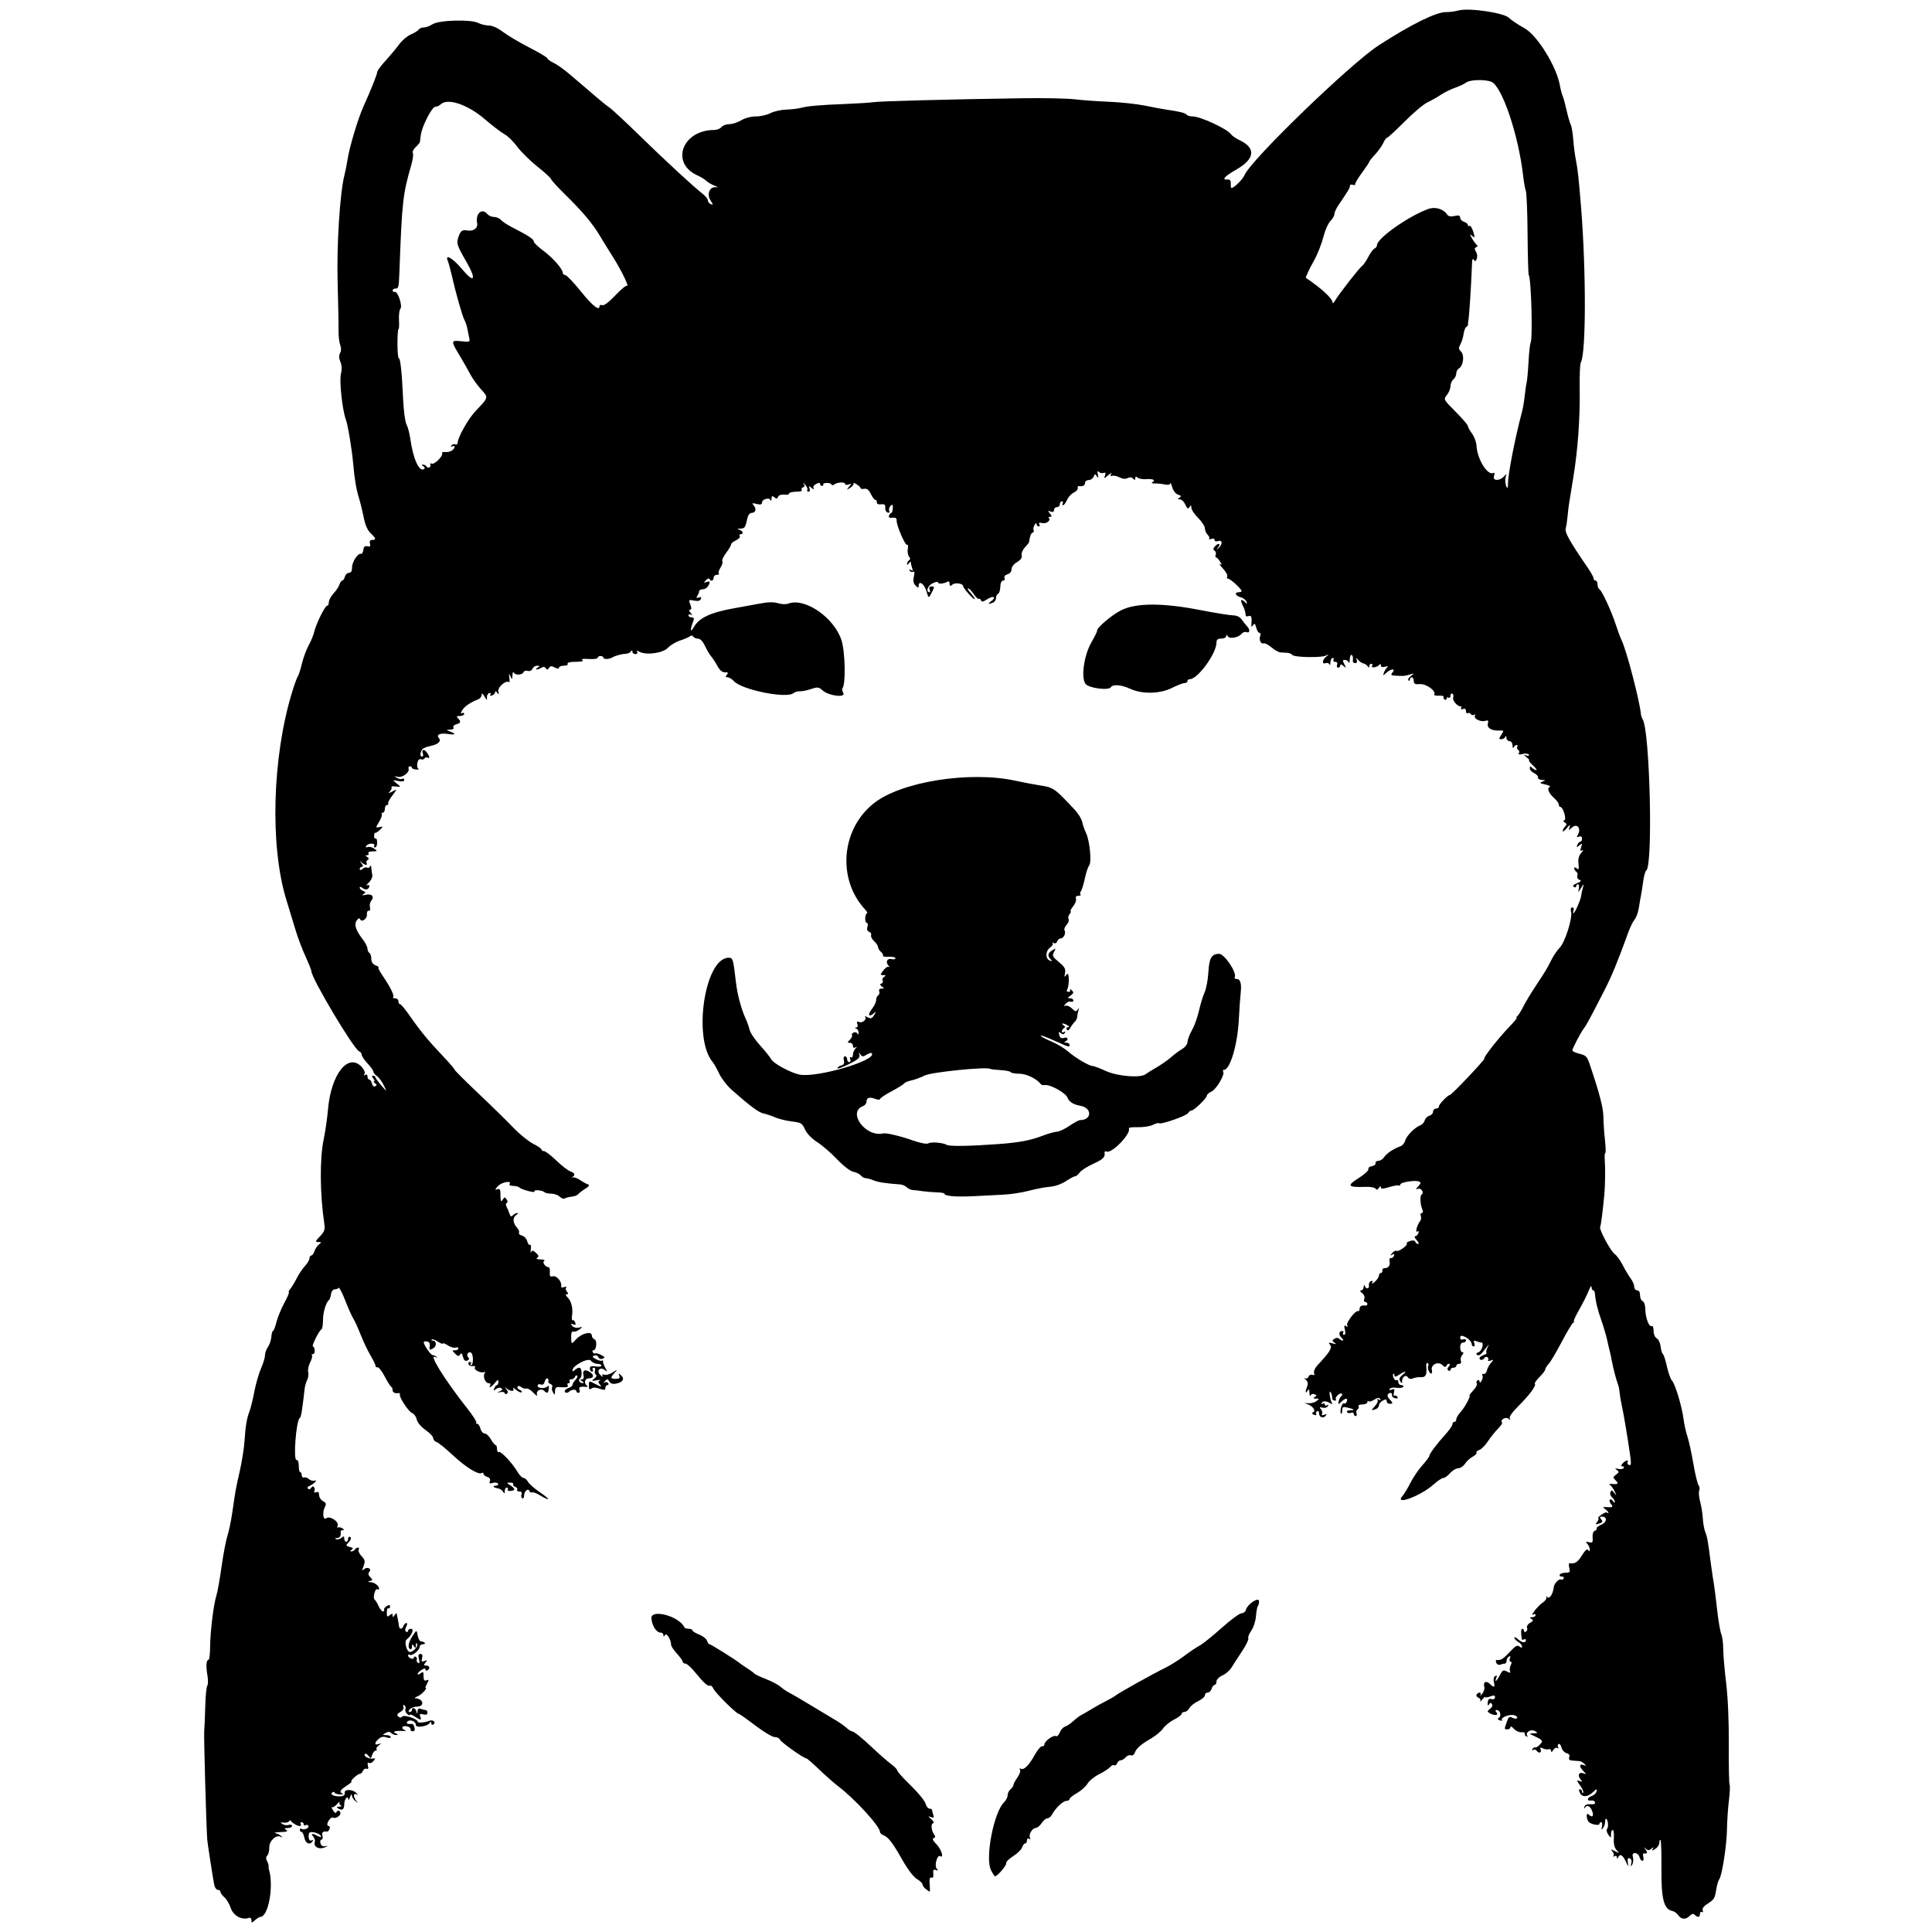 <svg xmlns="http://www.w3.org/2000/svg" width="500mm" height="500mm" viewBox="0 0 500 500" xml:space="preserve"><g><path d="m65.075 496.94c0-0.447-0.282-0.715-0.626-0.595-1.847 0.642-4.038-0.526-4.712-2.512-0.372-1.095-1.125-2.365-1.673-2.822-0.548-0.457-0.997-1.076-0.997-1.376 0-0.3-0.312-0.545-0.694-0.545-0.382 0-0.81-0.619-0.951-1.376-0.41-2.193-1.738-10.812-1.793-11.637-0.27-4.075-0.903-26.686-0.784-28.028 0.085-0.963 0.209-3.891 0.275-6.506 0.066-2.615 0.305-5.002 0.531-5.305 0.226-0.303 0.232-1.542 0.015-2.753-0.414-2.301-0.278-3.954 0.326-3.954 0.195 0 0.368-1.52 0.384-3.378 0.034-3.94 0.902-10.977 1.639-13.285 0.282-0.883 0.873-4.195 1.314-7.361 0.441-3.166 1.125-6.769 1.52-8.008 0.395-1.239 0.961-3.941 1.258-6.006 0.85-5.911 0.868-6.011 1.94-10.761 0.559-2.478 1.112-5.968 1.228-7.758 0.254-3.921 0.582-5.864 1.312-7.784 0.302-0.795 0.863-3.084 1.246-5.086 0.383-2.002 1.158-4.684 1.722-5.959s1.026-2.803 1.026-3.395c0-0.592 0.346-1.571 0.77-2.175 0.423-0.605 0.818-1.78 0.876-2.613s0.248-1.514 0.422-1.515c0.174-5.4e-4 0.572-1.016 0.884-2.257 0.312-1.241 1.237-3.493 2.055-5.005 0.818-1.512 1.342-2.749 1.165-2.749-0.177 0-4e-3 -0.394 0.386-0.876 0.389-0.482 1.142-1.733 1.673-2.781 0.531-1.048 1.486-2.467 2.123-3.154 0.636-0.687 1.157-1.575 1.157-1.973s0.21-0.725 0.467-0.725c0.257 0 0.627-0.506 0.824-1.124 0.196-0.618 0.718-1.399 1.16-1.736 0.72-0.548 0.702-0.613-0.166-0.628-0.864-0.013-0.818-0.174 0.427-1.473 1.186-1.238 1.353-1.747 1.113-3.378-1.13-7.649-1.196-16.677-0.157-21.691 0.428-2.065 0.932-5.556 1.121-7.758 0.783-9.136 5.206-14.758 8.692-11.048 0.673 0.717 0.985 1.466 0.761 1.829-0.244 0.394-0.173 0.487 0.198 0.258 0.342-0.212 0.578-0.039 0.578 0.423 0 0.429 0.199 0.78 0.442 0.78s0.566 0.473 0.717 1.051c0.168 0.644 0.503 0.911 0.863 0.688 0.436-0.27 0.413-0.474-0.091-0.793-0.373-0.237-0.483-0.434-0.242-0.438 0.24-4e-3 0.156-0.345-0.186-0.758-0.43-0.519-0.449-0.751-0.061-0.751 0.309 0 0.568 0.169 0.575 0.375 8e-3 0.206 0.696 1.164 1.53 2.127 1.517 1.752 1.517 1.752 0.663 0-0.47-0.963-1.271-2.046-1.78-2.406-0.51-0.36-0.926-0.879-0.926-1.153s-0.675-1.219-1.499-2.099c-0.825-0.88-1.5-1.888-1.502-2.241-1e-3 -0.353-0.304-0.757-0.673-0.899-1.381-0.53-12.342-18.914-12.342-20.7 0-0.279-0.688-2.009-1.528-3.845-0.841-1.835-1.976-4.825-2.524-6.644-0.548-1.819-1.652-5.447-2.454-8.062-4.29-13.988-3.635-37.027 1.529-53.804 0.593-1.927 1.251-3.729 1.462-4.004 0.211-0.275 0.68-1.739 1.042-3.253 0.362-1.514 1.153-3.654 1.757-4.755 0.604-1.101 1.252-2.678 1.441-3.503 0.468-2.049 2.793-6.757 3.338-6.757 0.243 0 0.442-0.418 0.442-0.928s0.546-1.517 1.212-2.236c0.667-0.72 1.358-1.766 1.535-2.325 0.178-0.559 0.507-1.017 0.731-1.017 0.225 0 0.526-0.45 0.67-1.001 0.144-0.551 0.621-1.001 1.059-1.001 0.543 0 0.798-0.455 0.798-1.425 0-1.436 1.573-3.781 2.34-3.488 0.227 0.087 0.488-0.37 0.579-1.016 0.12-0.847 0.416-1.108 1.063-0.939 0.678 0.177 0.837 6e-3 0.651-0.703-0.165-0.631 0.019-0.938 0.564-0.938 1.115 0 1.015-0.445-0.392-1.749-0.792-0.734-1.4-2.119-1.784-4.061-0.321-1.621-0.894-3.962-1.275-5.2-0.681-2.215-1.111-4.805-1.455-8.759-0.317-3.643-1.37-9.988-1.884-11.358-0.92-2.45-1.745-10.081-1.282-11.866 0.287-1.107 0.238-2.17-0.14-3.085-0.392-0.947-0.419-1.681-0.082-2.282 0.318-0.568 0.326-1.334 0.022-2.133-0.261-0.686-0.452-2.387-0.424-3.78 0.027-1.393-0.076-6.887-0.23-12.208-0.278-9.643 0.568-23.186 1.742-27.862 0.276-1.101 0.617-2.786 0.757-3.744 0.502-3.438 2.727-10.902 4.256-14.274 1.894-4.177 3.482-8.155 3.482-8.718 0-0.321 0.966-1.645 2.146-2.94 1.18-1.296 2.77-3.203 3.533-4.239 0.763-1.035 2.135-2.195 3.048-2.577 0.913-0.382 1.814-0.942 2.002-1.246 0.187-0.303 0.786-0.552 1.33-0.552 0.544 0 1.553-0.37 2.243-0.822 1.657-1.086 9.862-1.331 11.824-0.353 0.743 0.371 2.006 0.674 2.806 0.674 0.878 0 2.326 0.664 3.654 1.675 1.21 0.922 4.282 2.742 6.829 4.046s4.63 2.551 4.63 2.772c0 0.221 0.732 0.751 1.627 1.178 0.895 0.427 2.753 1.749 4.129 2.938 1.376 1.189 3.047 2.611 3.713 3.16 0.666 0.549 2.13 1.803 3.253 2.787s2.603 2.169 3.288 2.633c0.685 0.464 4.184 3.712 7.776 7.219 6.671 6.512 13.913 13.203 16.379 15.132 0.757 0.592 1.376 1.374 1.376 1.738s0.339 0.791 0.752 0.95c0.634 0.243 0.623 0.091-0.072-0.97-1.08-1.648-0.173-3.704 1.499-3.4 0.591 0.107 0.402-0.069-0.419-0.391-0.821-0.323-1.801-0.894-2.177-1.271s-1.394-1.002-2.261-1.391c-7.13-3.196-3.964-11.777 4.345-11.777 0.667 0 1.493-0.338 1.836-0.751 0.343-0.413 1.266-0.751 2.051-0.751s2.166-0.45 3.067-0.999c0.965-0.588 2.524-1 3.791-1.001 1.184-1e-3 2.873-0.38 3.754-0.842 0.881-0.462 2.728-0.881 4.104-0.93 1.376-0.049 3.066-0.245 3.754-0.434 1.745-0.481 4.818-0.752 11.511-1.016 3.166-0.125 6.465-0.338 7.333-0.475 1.603-0.252 19.61-0.727 38.212-1.008 5.643-0.085 11.837 0.034 13.764 0.265 1.927 0.231 5.981 0.522 9.009 0.647 3.028 0.125 7.195 0.576 9.259 1.001 2.065 0.425 4.542 0.886 5.505 1.024 3.436 0.491 5.021 0.888 5.291 1.324 0.151 0.244 0.846 0.443 1.545 0.443 1.997 0 8.854 3.167 9.855 4.551 0.317 0.439 1.389 1.181 2.381 1.649 4.157 1.963 3.861 4.787-0.783 7.458-3.242 1.864-4.09 2.812-2.397 2.677 0.611-0.048 0.858 0.271 0.816 1.057-0.033 0.619 0.044 1.126 0.171 1.126 0.668 0 2.942-2.247 3.394-3.355 1.565-3.829 27.342-28.766 34.637-33.507 8.302-5.397 15.06-8.74 17.5-8.656 0.778 0.027 2.275-0.173 3.326-0.445 2.701-0.697 11.77 0.658 12.971 1.938 0.478 0.509 2.291 1.721 4.03 2.693 3.323 1.858 8.304 9.937 9.15 14.841 0.163 0.944 0.487 2.167 0.72 2.717 0.233 0.551 0.695 2.24 1.027 3.754 0.331 1.514 0.799 3.135 1.04 3.602 0.241 0.467 0.543 2.269 0.673 4.004 0.129 1.735 0.451 4.169 0.715 5.407 0.407 1.912 0.72 4.807 1.298 12.012 1.332 16.603 1.294 37.942-0.072 40.152-0.211 0.341-0.339 3.44-0.285 6.886 0.117 7.401-0.491 15.839-1.641 22.782-1.174 7.086-1.272 7.753-1.498 10.148-0.111 1.177-0.314 2.528-0.453 3.003-0.333 1.144 0.711 3.034 5.777 10.455 0.782 1.146 1.422 2.329 1.422 2.628s0.225 0.544 0.5 0.544 0.501 0.437 0.501 0.971c0 0.534 0.228 1.112 0.506 1.284 0.675 0.417 3.166 5.824 4.264 9.256 0.484 1.514 1.159 3.316 1.498 4.004 1.22 2.472 4.645 15.587 4.968 19.028 0.039 0.418 0.247 1.044 0.462 1.391 1.865 3.017 2.693 37.937 0.928 39.085-0.258 0.168-0.617 1.432-0.798 2.808-0.18 1.376-0.426 2.953-0.547 3.503-0.12 0.551-0.373 2.014-0.561 3.253-0.188 1.239-0.685 2.646-1.104 3.127-0.419 0.481-1.148 1.945-1.621 3.253-2.661 7.369-4.278 11.309-6.109 14.891-3.592 7.026-4.839 9.344-5.373 9.988-0.732 0.882-3.021 5.243-3.021 5.755 0 0.233 0.838 0.623 1.863 0.865 1.664 0.394 1.953 0.707 2.7 2.928 2.516 7.475 3.447 11.072 3.47 13.404 0.013 1.428 0.195 4.117 0.401 5.975 0.207 1.858 0.247 3.378 0.091 3.378-0.157 0-0.217 0.845-0.135 1.877 0.163 2.046 0.105 6.504-0.117 8.884-0.407 4.371-0.88 8.037-1.078 8.357-0.355 0.575 2.692 6.265 3.752 7.008 0.528 0.37 1.476 1.681 2.105 2.914 0.629 1.233 1.554 2.778 2.053 3.435 0.5 0.656 0.909 1.614 0.909 2.127 0 0.513 0.338 0.934 0.751 0.934 0.47 0 0.751 0.474 0.751 1.267 0 0.697 0.298 1.381 0.662 1.521s0.673 0.977 0.685 1.861c0.035 2.469 0.988 5.023 1.708 4.578 0.246-0.152 0.448 0.401 0.448 1.229 0 0.879 0.344 1.698 0.825 1.968 0.454 0.254 0.907 1.211 1.008 2.127 0.1 0.916 0.362 1.789 0.582 1.94 0.22 0.152 0.693 1.612 1.051 3.246 0.358 1.634 0.939 3.258 1.291 3.61 0.815 0.815 2.58 6.672 2.994 9.936 0.175 1.376 0.624 3.403 0.999 4.505 0.375 1.101 1.067 4.254 1.538 7.007 0.471 2.753 1.077 5.284 1.346 5.624 0.269 0.341 0.35 0.984 0.179 1.43-0.171 0.446-0.058 1.744 0.251 2.884 0.309 1.14 0.618 3.087 0.687 4.326 0.068 1.239 0.361 2.836 0.651 3.549 0.493 1.214 0.679 2.269 1.402 7.962 0.157 1.239 0.382 2.815 0.498 3.503 0.445 2.62 0.682 4.401 1.202 9.009 0.295 2.615 0.756 5.272 1.025 5.904 0.269 0.632 0.49 2.321 0.493 3.754 2e-3 1.432 0.344 5.419 0.759 8.86 0.467 3.874 0.73 10.003 0.689 16.096-0.036 5.412 0.057 10.039 0.208 10.283 0.151 0.244 0.073 2.043-0.173 3.998-0.246 1.955-0.473 5.324-0.506 7.485-0.063 4.168-1.291 12.083-2.01 12.964-0.236 0.289-0.575 1.44-0.754 2.559-0.387 2.417-0.547 2.676-2.386 3.847-0.882 0.562-1.309 1.18-1.132 1.641 0.16 0.416 0.067 0.606-0.211 0.434-0.272-0.168-0.495 0.045-0.495 0.474 0 0.905-0.57 1.011-1.333 0.248-0.377-0.377-0.762-0.303-1.316 0.25-1.047 1.047-2.156 0.988-2.958-0.158-0.363-0.518-1.081-1.024-1.597-1.126-2.142-0.422-2.839-3.155-2.77-10.854 0.035-3.941-0.071-7.301-0.236-7.466-0.165-0.165-0.3 0.133-0.3 0.664 0 0.53-0.474 1.26-1.053 1.622-0.873 0.545-0.985 0.544-0.655-4e-3 0.321-0.533 0.25-0.543-0.36-0.049-0.599 0.485-0.904 0.485-1.448 0-0.582-0.518-0.587-0.478-0.027 0.262 0.593 0.784 0.429 1.078-0.535 0.952-0.178-0.023-0.208 0.401-0.067 0.942 0.141 0.541 0.032 0.984-0.243 0.984-0.275 0-0.618-0.45-0.762-1.001-0.144-0.551-0.645-1.001-1.114-1.001-0.634 0-0.779 0.289-0.568 1.13 0.156 0.622 0.053 1.466-0.229 1.877-0.401 0.585-0.448 0.515-0.215-0.32 0.187-0.668 0.041-1.165-0.39-1.331-0.502-0.193-0.635 0.094-0.492 1.067 0.18 1.219 0.133 1.194-0.554-0.296-0.78-1.691-1.535-2.075-1.969-1.001-0.194 0.481-0.262 0.474-0.292-0.029-0.023-0.379-0.304-0.503-0.665-0.295-0.344 0.198-0.459 0.176-0.255-0.05 0.204-0.225 0.091-0.749-0.25-1.163-0.547-0.663-0.471-0.675 0.63-0.098 1.204 0.63 1.22 0.619 0.425-0.293-0.551-0.633-0.781-1.656-0.69-3.076 0.075-1.17-0.06-2.127-0.3-2.127-0.24 0-0.436 0.493-0.436 1.097 0 1.069-0.017 1.072-0.709 0.127-0.39-0.534-0.532-1.196-0.315-1.472 0.416-0.528 0.299-2.144-0.19-2.633-0.158-0.158-0.291 0.144-0.295 0.671-4e-3 0.528-0.249 1.297-0.544 1.71-0.431 0.603-0.488 0.529-0.289-0.375 0.136-0.619 0.043-1.126-0.207-1.126-0.249 0-0.454 0.194-0.454 0.431 0 0.596-2.438 0.079-2.862-0.607-0.582-0.941-0.548-2.433 0.041-1.844 0.881 0.881 1.404 0.574 1.035-0.608-0.446-1.429-1.316-2-1.868-1.225-0.299 0.42-0.364 0.375-0.217-0.152 0.131-0.47 0.72-0.711 1.575-0.645 0.884 0.068 1.29-0.108 1.153-0.5-0.117-0.333-0.583-0.54-1.036-0.459-1.148 0.205-1.036-0.763 0.131-1.133 0.525-0.167 1.081-0.632 1.236-1.035 0.351-0.915 0.083-0.931-0.802-0.047-1.3 1.3-2.784 1.45-3.378 0.34-0.368-0.687-0.378-1.025-0.03-1.025 0.285 0 0.518 0.263 0.518 0.584 0 0.321 0.137 0.447 0.305 0.279 0.168-0.168-0.184-0.992-0.782-1.832-0.961-1.35-0.982-1.487-0.18-1.186 0.789 0.296 0.82 0.233 0.239-0.482-0.833-1.024-0.341-1.934 0.81-1.498 0.799 0.303 0.798 0.263-0.015-0.558-1.128-1.138-1.128-2.016 0-1.587 0.716 0.273 0.758 0.215 0.231-0.316-0.355-0.357-0.918-0.674-1.251-0.704-0.334-0.03-1.137-0.089-1.786-0.131-0.859-0.056-1.097-0.293-0.874-0.873 0.204-0.533-0.029-0.885-0.703-1.061-0.555-0.145-1.143-0.798-1.307-1.452-0.164-0.653-0.503-1.061-0.753-0.907-0.25 0.155-0.304 0.526-0.12 0.825 0.194 0.313 0.104 0.4-0.211 0.205-0.301-0.186-0.779 0.061-1.063 0.548-0.327 0.562-0.522 0.642-0.531 0.219-8e-3 -0.367-0.297-0.566-0.641-0.443-0.344 0.123-1.015 0.024-1.49-0.22-0.668-0.343-0.798-0.271-0.572 0.318 0.324 0.845-0.574 1.058-1.071 0.254-0.173-0.28-0.559-0.358-0.858-0.173-0.327 0.202-0.399 0.102-0.181-0.25 0.199-0.322 0.516-0.505 0.703-0.407 0.187 0.099 0.727-0.227 1.198-0.724 0.922-0.972 0.792-1.157-1.606-2.276-1.254-0.585-1.254-0.585-2e-3 -0.641 1.119-0.05 1.156-0.111 0.349-0.581-1.032-0.601-2.566 0.304-2.018 1.19 0.189 0.305 0.079 0.371-0.264 0.159-0.322-0.199-0.48-0.533-0.351-0.743 0.129-0.209-0.261-0.342-0.868-0.295-0.607 0.047-1.497-0.363-1.979-0.913-0.482-0.549-0.876-0.739-0.876-0.422 0 0.317-0.338 0.577-0.751 0.577-0.896 0-0.891 0.051-0.204-1.92 0.459-1.317 0.695-1.49 1.471-1.074 0.529 0.283 1.042 0.304 1.199 0.05 0.151-0.245-0.196-0.568-0.771-0.718-1.201-0.314-3.545 0.598-3.156 1.228 0.143 0.232-0.108 0.28-0.558 0.107-0.606-0.232-0.659-0.413-0.203-0.695 0.718-0.444 0.27-1.983-0.577-1.983-0.424 0-0.431 0.177-0.024 0.666 0.64 0.772-0.695 0.849-1.892 0.109-0.57-0.352-0.537-0.542 0.184-1.069 0.487-0.356 0.715-0.902 0.514-1.228-0.27-0.436-0.47-0.414-0.779 0.086-0.288 0.466-0.389 0.319-0.329-0.477 0.063-0.838 0.329-1.087 0.979-0.916 0.538 0.141 0.892-0.041 0.892-0.458 0-0.531-0.291-0.581-1.251-0.216-0.688 0.262-1.251 0.326-1.251 0.142 0-0.183-0.355 0.104-0.788 0.638-0.433 0.534-0.66 0.714-0.503 0.398 0.156-0.315-0.066-0.708-0.495-0.872-0.429-0.165-0.639-0.526-0.468-0.803 0.452-0.732 1.371-0.62 0.996 0.122-0.174 0.344 0.039 0.187 0.473-0.349 0.435-0.536 0.667-1.362 0.517-1.835-0.375-1.183 0.524-1.618 1.443-0.699 1.073 1.073 1.392 0.938 1.046-0.441-0.179-0.715-0.048-1.353 0.326-1.584 0.44-0.272 0.531-0.139 0.306 0.446-0.532 1.386 0.071 0.934 0.905-0.677 0.681-1.317 0.914-1.439 1.823-0.952 0.827 0.443 0.992 0.419 0.801-0.117-0.132-0.371-0.038-1.068 0.21-1.55 0.284-0.552 0.264-0.876-0.052-0.876-0.276 0-0.359-0.375-0.183-0.833 0.215-0.56 0.128-0.714-0.266-0.471-0.322 0.199-0.586 0.686-0.586 1.083 0 0.397-0.207 0.721-0.46 0.721s-0.787 0.126-1.187 0.279c-0.4 0.153-0.861-0.069-1.024-0.494-0.163-0.425-0.136-0.75 0.06-0.72 1.063 0.158 1.74-0.251 3.418-2.064 1.438-1.554 1.999-1.875 2.523-1.44 0.494 0.41 0.673 0.41 0.673 1e-3 0-0.307-0.45-0.839-1.001-1.183-0.551-0.344-1.001-0.831-1.001-1.083s0.412-0.085 0.915 0.371c1.037 0.939 2.088 1.089 2.088 0.298 0-0.292-0.225-0.391-0.5-0.221-0.275 0.17-0.529 0.127-0.564-0.096-0.279-1.771-0.235-2.657 0.132-2.657 0.238 0 0.432 0.239 0.432 0.53s0.241 0.381 0.535 0.2c0.294-0.182 0.415-0.642 0.269-1.023-0.148-0.386 0.199-0.941 0.784-1.254 0.841-0.45 0.912-0.649 0.357-1.001-0.551-0.349-0.513-0.441 0.183-0.447 0.482-4e-3 0.876-0.246 0.876-0.538s-0.249-0.376-0.552-0.189c-1.103 0.682 1.155-2.236 2.323-3.001 0.66-0.433 1.132-1.068 1.048-1.411-0.084-0.344-0.058-0.456 0.058-0.249 0.558 0.997 1.611-0.402 1.833-2.435 0.094-0.867 1.363-2.213 1.819-1.931 0.225 0.139 0.551 0.024 0.724-0.256 0.173-0.28-0.05-0.509-0.495-0.509-0.445 0-0.671-0.225-0.501-0.5 0.17-0.275 0.863-0.501 1.541-0.501 1.069 0 1.189-0.168 0.912-1.271-0.176-0.699-0.123-1.235 0.116-1.192 1.322 0.24 2.072-0.238 3.176-2.023 0.825-1.335 1.352-1.785 1.612-1.376 0.277 0.435 0.388 0.388 0.394-0.168 4e-3 -0.427-0.274-1.077-0.618-1.444-0.512-0.547-0.433-0.622 0.434-0.415 0.915 0.219 1.042 0.053 0.934-1.221-0.075-0.888 0.149-1.581 0.564-1.74 0.379-0.146 0.595-0.419 0.479-0.607-0.116-0.188 0.436-0.628 1.227-0.978 1.494-0.661 1.58-2.078 0.127-2.078-0.589 0-0.63 0.155-0.184 0.692 0.445 0.536 0.393 0.762-0.23 1.001-1.212 0.465-1.403 0.378-0.788-0.363 0.307-0.369 0.427-0.802 0.269-0.96-0.255-0.255 1.858-1.669 2.174-1.455 0.712 0.481 0.58-0.103-0.155-0.682-0.959-0.756-0.958-0.765 0.029-0.693 1.689 0.123 1.899-0.013 1.241-0.805-0.348-0.42-0.476-0.92-0.284-1.112s0.558-0.017 0.814 0.387c0.256 0.405 0.469 0.482 0.473 0.172 4e-3 -0.31-0.317-0.834-0.713-1.163-0.397-0.329-0.595-0.926-0.441-1.327 0.233-0.607 0.4-0.58 0.999 0.162 0.644 0.797 0.656 0.759 0.116-0.361-0.332-0.688-0.851-1.43-1.154-1.647-0.36-0.259-0.291-0.368 0.2-0.316 1.791 0.191 2.09-0.022 1.232-0.88-0.789-0.789-0.784-0.885 0.087-1.521 0.808-0.59 0.831-0.748 0.181-1.203-0.594-0.416-0.517-0.473 0.377-0.277 0.619 0.136 1.252 0.043 1.406-0.207 0.154-0.249 0.015-0.454-0.311-0.454-0.441 0-0.433-0.191 0.032-0.751 0.664-0.8 1.749-1.056 1.284-0.303-0.152 0.246 0.022 0.563 0.388 0.703 0.532 0.204 0.585-0.308 0.263-2.575-0.719-5.062-1.71-10.924-2.257-13.341-0.187-0.826-0.386-2.064-0.442-2.753-0.056-0.688-0.228-1.589-0.382-2.002-0.524-1.407-1.272-4.25-1.645-6.256-0.205-1.101-0.444-2.227-0.532-2.502-0.087-0.275-0.377-1.514-0.643-2.753-0.266-1.239-0.96-3.604-1.541-5.255-1.009-2.866-1.513-4.967-1.652-6.882-0.035-0.482-0.24-0.876-0.457-0.876-0.216 0-0.409-0.394-0.429-0.876-0.019-0.482-0.331-0.088-0.693 0.876-0.362 0.963-1.46 3.159-2.44 4.88-0.98 1.72-1.625 3.132-1.434 3.136 0.192 4e-3 0.1 0.173-0.202 0.375-0.303 0.202-1.651 2.465-2.995 5.029-1.344 2.563-2.842 5.088-3.328 5.61-0.486 0.522-0.884 1.166-0.884 1.432 0 0.266-0.666 1.149-1.479 1.962-0.813 0.813-1.359 1.599-1.211 1.747 0.437 0.437-1.382 2.909-4.218 5.731-1.675 1.666-2.517 2.87-2.281 3.262 0.287 0.478 0.207 0.489-0.349 0.046-0.728-0.581-2.276 0.356-1.639 0.992 0.15 0.15-0.324 0.871-1.055 1.601-0.73 0.73-1.905 2.201-2.611 3.268-0.706 1.067-1.712 2.076-2.236 2.242-0.524 0.166-0.844 0.477-0.712 0.691 0.132 0.214-0.313 0.685-0.99 1.048-0.677 0.362-1.575 1.185-1.996 1.827-0.421 0.643-1.212 1.168-1.758 1.168s-1.482 0.563-2.081 1.251c-0.598 0.688-1.385 1.251-1.747 1.251s-1.504 0.759-2.537 1.686c-3.381 3.034-10.352 5.594-8.019 2.944 0.424-0.482 1.34-2.002 2.035-3.378 0.695-1.376 2.072-3.403 3.06-4.505 0.988-1.101 1.796-2.18 1.797-2.398 5.5e-4 -0.544 1.878-3.065 4.13-5.545 1.032-1.137 1.877-2.349 1.877-2.693 0-0.344 0.225-0.626 0.5-0.626 0.275 0 0.5-0.305 0.5-0.678 0-0.373 0.507-1.226 1.126-1.896 1.08-1.169 2.655-4.092 2.299-4.268-0.094-0.047 0.359-0.649 1.007-1.339 0.648-0.69 1.039-1.481 0.868-1.758-0.171-0.277-0.082-0.644 0.198-0.817 0.28-0.173 0.515-0.019 0.524 0.341 9e-3 0.402 0.213 0.316 0.528-0.225 0.282-0.484 0.371-1.109 0.198-1.389-0.173-0.28-0.03-0.447 0.319-0.371 0.348 0.076 0.726-0.313 0.84-0.863 0.114-0.551 0.577-1.433 1.031-1.962 0.771-0.899 0.766-0.94-0.078-0.631-0.502 0.183-0.776 0.125-0.617-0.131 0.156-0.253 0.071-0.592-0.19-0.753-0.261-0.161-0.616-0.064-0.788 0.216-0.394 0.638-1.256 0.666-1.256 0.042 0-0.257 0.467-0.615 1.039-0.796 0.571-0.181 0.917-0.451 0.768-0.6-0.149-0.149-0.041-0.748 0.24-1.331 0.502-1.043 0.498-1.044-0.251-0.059-1.51 1.986-1.865 2.269-2.419 1.927-0.364-0.225-0.235-0.462 0.367-0.673 0.882-0.309 1.507-2.504 0.714-2.504-0.207 0-0.771-0.152-1.254-0.337-0.677-0.26-0.805-0.145-0.557 0.5 0.177 0.461 0.103 0.838-0.163 0.838-0.267 0-0.485-0.241-0.485-0.536 0-0.686-1.003-1.678-2.127-2.104-0.582-0.22-0.876-0.09-0.876 0.388 0 0.434 0.298 0.605 0.751 0.431 0.413-0.159 0.751-0.039 0.751 0.266 0 0.305-0.338 0.554-0.751 0.554-0.467 0-0.751 0.473-0.751 1.251 0 0.688 0.253 1.251 0.562 1.251 0.39 0 0.373 0.227-0.056 0.744-0.34 0.409-0.487 1.085-0.327 1.502 0.178 0.464 6e-3 0.757-0.445 0.757-0.404 0-0.735 0.225-0.735 0.501s-0.338 0.5-0.751 0.5-0.751 0.239-0.751 0.53-0.236 0.384-0.525 0.206c-0.359-0.222-0.339-0.548 0.061-1.03 0.37-0.446 0.395-0.706 0.066-0.706-0.286 0-0.605 0.255-0.709 0.568-0.123 0.37-0.48 0.277-1.023-0.267-1.057-1.057-3.053-0.075-2.693 1.326 0.124 0.482 0.045 0.876-0.175 0.876-0.53 0-1.081-1.478-0.751-2.013 0.143-0.231 0.051-0.55-0.205-0.708-0.256-0.158-0.398 0.325-0.315 1.074 0.214 1.946-0.21 2.717-1.427 2.601-0.584-0.056-1.479 0.077-1.988 0.296-0.59 0.253-1.07 0.166-1.32-0.24-0.501-0.811-1.504-0.217-1.515 0.897-6e-3 0.73-0.075 0.743-0.498 0.096-0.36-0.551-0.21-0.983 0.564-1.627 1.322-1.099 0.812-1.141-0.827-0.068-0.916 0.6-1.234 0.643-1.234 0.167 0-0.353-0.118-0.524-0.262-0.379-0.426 0.426 0.326 1.926 0.815 1.624 0.246-0.152 0.448 0.074 0.448 0.503 0 0.429 0.351 0.78 0.78 0.78 0.429 0 0.653 0.205 0.498 0.456-0.155 0.251-0.937 0.353-1.737 0.227-0.8-0.126-1.599 4e-3 -1.775 0.289-0.198 0.32 8e-3 0.392 0.537 0.189 0.689-0.264 0.801-0.115 0.573 0.757-0.156 0.597-0.095 0.97 0.135 0.827 0.231-0.142 0.574-9e-3 0.763 0.298 0.218 0.353 2e-3 0.483-0.591 0.354-0.514-0.112-0.879-0.471-0.81-0.799 0.147-0.701-0.688-0.804-1.101-0.136-0.156 0.253 0.055 0.8 0.471 1.216 0.947 0.947 0.948 1.161 4e-3 1.161-0.413 0-0.751-0.308-0.751-0.685 0-0.53-0.227-0.564-1.001-0.149-0.551 0.295-1.001 0.842-1.001 1.215 0 0.374-0.356 0.816-0.792 0.983-1.271 0.488-1.309 0.368-0.246-0.773 0.552-0.592 0.864-1.303 0.693-1.579-0.189-0.305-0.053-0.343 0.345-0.097 0.431 0.267 0.534 0.209 0.301-0.167-0.257-0.415-0.666-0.368-1.494 0.175-0.627 0.411-1.291 0.596-1.475 0.412-0.184-0.184-0.335-0.073-0.335 0.248 0 0.321-0.576 0.584-1.281 0.584s-1.151 0.21-0.993 0.466c0.158 0.256 0.044 0.617-0.255 0.801-0.299 0.184-0.422 0.651-0.274 1.036 0.148 0.385 0.051 0.7-0.216 0.7-0.267 0-0.485-0.249-0.485-0.554 0-0.305-0.331-0.427-0.735-0.272-0.404 0.155-0.868 0.067-1.03-0.197-0.163-0.263 0.205-0.479 0.818-0.479 1.379 0 1.127-0.257-0.679-0.69-1.182-0.284-1.376-0.176-1.376 0.764 0 0.602-0.14 0.954-0.31 0.784-0.461-0.461 0.268-2.945 0.773-2.633 0.238 0.147 0.563-0.069 0.72-0.48 0.382-0.994-0.407-0.952-1.437 0.078-0.767 0.767-0.814 0.758-0.661-0.125 0.09-0.523 0.383-1.107 0.65-1.299 0.267-0.192 0.334-0.5 0.149-0.685-0.185-0.185-0.675 8e-4 -1.088 0.414-0.413 0.413-0.611 0.89-0.441 1.061 0.17 0.17 0.047 0.31-0.274 0.31-0.321 0-0.612-0.225-0.646-0.501-0.034-0.275-0.091-0.707-0.125-0.959-0.034-0.252-0.222-0.618-0.416-0.812-0.405-0.405 2.2e-4 2.201 0.457 2.94 0.187 0.302 0.034 0.321-0.402 0.049-1.052-0.656-1.911-0.692-2.28-0.095-0.194 0.314-0.092 0.387 0.248 0.176 0.318-0.196 0.578-0.105 0.578 0.202 0 0.308 0.26 0.399 0.578 0.202 0.372-0.23 0.441-0.136 0.194 0.264-0.211 0.342-0.822 0.507-1.357 0.367-0.781-0.204-0.86-0.118-0.401 0.435 0.315 0.379 0.428 0.922 0.253 1.206-0.197 0.319 0.025 0.395 0.583 0.199 0.706-0.249 0.776-0.181 0.32 0.312-0.686 0.744-1.67 0.277-1.67-0.793 0-0.413-0.229-0.609-0.509-0.436-0.28 0.173-0.381 0.521-0.224 0.775 0.156 0.253-0.084 0.319-0.534 0.146-0.614-0.236-0.663-0.411-0.195-0.7 0.754-0.466-0.293-1.702-1.826-2.156-0.615-0.183-0.491-0.232 0.343-0.136 0.72 0.083 1.72-0.151 2.223-0.518 0.878-0.642 0.876-0.669-0.058-0.676-0.723-6e-3 -0.801-0.116-0.304-0.431 0.542-0.343 0.524-0.478-0.093-0.715-0.418-0.16-0.87-0.023-1.003 0.306-0.134 0.329-0.264 0.034-0.29-0.654-0.038-0.997-0.146-1.099-0.532-0.5-0.572 0.886-0.595 0.172-0.04-1.251 0.266-0.681 0.135-1.212-0.411-1.664-0.441-0.365-0.518-0.52-0.172-0.344 0.346 0.176 0.759-0.019 0.917-0.432 0.159-0.413 0.61-0.627 1.003-0.476 0.483 0.185 0.621 0.03 0.427-0.477-0.16-0.418 0.226-1.299 0.87-1.986 3.185-3.394 3.897-4.546 3.275-5.295-0.514-0.62-0.416-0.677 0.64-0.377 0.959 0.273 1.073 0.232 0.497-0.178-0.665-0.472-0.665-0.588-4e-3 -1.013 0.476-0.306 0.92-0.306 1.226 0 0.264 0.264 0.676 0.48 0.916 0.48s0.08-0.356-0.355-0.791c-0.797-0.797-0.649-1.711 0.278-1.711 0.275 0 0.361 0.225 0.191 0.5-0.17 0.275-0.067 0.5 0.23 0.5 0.334 0 0.413-0.506 0.207-1.326-0.255-1.014-0.18-1.231 0.318-0.924 0.433 0.268 0.529 0.206 0.287-0.186-0.39-0.631 2.084-3.907 2.792-3.696 0.231 0.069 0.42-0.213 0.42-0.626 0-0.677 0.594-0.973 1.627-0.81 0.206 0.033 0.375-0.166 0.375-0.441 0-0.275-0.249-0.5-0.554-0.5-0.306 0-0.414-0.364-0.242-0.814 0.186-0.485-0.046-1.086-0.572-1.486-0.536-0.407-0.638-0.678-0.259-0.687 0.344-9e-3 0.643-0.41 0.665-0.892 0.024-0.523 0.141-0.624 0.292-0.25 0.372 0.922 1.238 0.761 1.067-0.198-0.081-0.453 0.166-0.933 0.548-1.066 0.479-0.167 0.569-0.027 0.289 0.449-0.223 0.38 0.083 0.262 0.681-0.263 0.598-0.524 1.087-1.256 1.087-1.627 0-0.37 0.225-0.673 0.5-0.673 0.275 0 0.444-0.282 0.375-0.626-0.069-0.344 0.213-0.626 0.626-0.626 0.983 0 1.455-0.696 1.237-1.824-0.096-0.5 0.065-0.857 0.357-0.793 0.293 0.063 0.646-0.198 0.785-0.58 0.176-0.483 0.042-0.568-0.438-0.279-0.585 0.352-0.586 0.287-8e-3 -0.425 0.375-0.463 0.884-0.717 1.131-0.564 0.52 0.321 3.042-1.522 2.636-1.928-0.149-0.149 0.243-0.434 0.871-0.633 0.705-0.224 1.214-0.146 1.331 0.205 0.104 0.312 0.43 0.567 0.725 0.567 0.295 0 0.129-0.45-0.37-1.001-0.498-0.551-0.67-1.001-0.381-1.001 0.288 0 0.659-0.35 0.823-0.777 0.187-0.487 0.093-0.65-0.25-0.438-0.641 0.396-0.116-1.666 0.677-2.658 0.272-0.341 0.364-0.96 0.205-1.376-0.16-0.416-0.048-0.757 0.248-0.757 0.322 0 0.388-0.352 0.163-0.876-0.569-1.328-0.688-3.598-0.205-3.896 0.746-0.461-0.106-1.812-0.94-1.492-0.647 0.248-0.632 0.134 0.086-0.66 0.72-0.796 0.747-1.008 0.159-1.233-1.076-0.413-4.838 0.208-4.838 0.799 0 0.285-0.124 0.393-0.277 0.241-0.152-0.152-1.278 0.025-2.502 0.393-1.696 0.51-2.228 0.527-2.233 0.068-4e-3 -0.371-0.197-0.314-0.5 0.149-0.34 0.519-0.609 0.58-0.868 0.199-0.206-0.304-1.389-0.513-2.628-0.464-4.555 0.178-4.92-0.278-1.794-2.239 1.534-0.962 2.69-2.017 2.57-2.344-0.121-0.327 0.275-0.67 0.879-0.763s1.042-0.444 0.973-0.782c-0.069-0.338 0.271-0.614 0.755-0.614 0.484 0 1.152-0.434 1.483-0.965 0.581-0.931 2.443-2.166 4.273-2.836 0.485-0.177 1.005-0.816 1.157-1.419 0.307-1.223 2.471-3.42 3.89-3.95 0.508-0.19 1.035-0.773 1.172-1.297 0.137-0.524 0.679-1.065 1.204-1.202 0.525-0.137 0.955-0.609 0.955-1.047 0-0.439 0.338-0.798 0.751-0.798 0.413 0 0.751-0.256 0.751-0.568 0-0.557 2.29-2.935 2.827-2.935 0.441 0 9.156-9.204 8.93-9.431-0.288-0.288 3.695-5.358 6.451-8.212 1.263-1.308 2.131-2.381 1.929-2.385-0.202-4e-3 -0.14-0.173 0.138-0.375 0.278-0.202 0.954-1.269 1.502-2.37 0.548-1.101 1.897-3.365 2.998-5.031 2.994-4.53 3.162-4.806 4.295-7.081 0.576-1.156 1.565-2.62 2.197-3.253 1.361-1.362 3.364-7.682 2.944-9.287-0.186-0.712-0.069-1.123 0.319-1.123 0.339 0 0.484 0.335 0.324 0.751-0.159 0.413-0.171 0.751-0.028 0.751 0.336 0 1.893-3.525 1.99-4.505 0.041-0.413 0.229-1.314 0.419-2.002 0.345-1.251 0.345-1.251-0.458 0-0.766 1.194-0.792 1.2-0.568 0.125 0.129-0.619 0.031-1.126-0.219-1.126-0.249 0-0.454 0.239-0.454 0.53s-0.273 0.361-0.607 0.155c-0.405-0.25-0.136-0.568 0.809-0.954 1.099-0.449 1.237-0.648 0.616-0.886-0.441-0.169-0.677-0.631-0.525-1.026 0.152-0.395 0.035-0.868-0.259-1.05-0.294-0.182-0.535-0.57-0.535-0.863 0-0.373 0.193-0.372 0.647 6e-3 0.514 0.426 0.605 0.176 0.443-1.212-0.142-1.215 0.081-2.075 0.729-2.814 0.513-0.586 0.628-0.885 0.254-0.666-0.529 0.311-0.596 0.136-0.303-0.786 0.338-1.064 0.291-1.114-0.458-0.492-0.726 0.603-0.794 0.586-0.519-0.129 0.173-0.452 0.516-0.822 0.762-0.822 0.246 0 0.447-0.362 0.447-0.804 0-0.521-0.273-0.699-0.777-0.506-0.532 0.204-0.655 0.103-0.389-0.322 1.09-1.74-0.049-3.287-1.472-1.999-0.851 0.77-0.888 0.76-0.59-0.15 0.251-0.767 0.099-0.708-0.718 0.278-0.57 0.688-1.042 1.015-1.048 0.726-6e-3 -0.289 0.269-0.805 0.61-1.147 0.495-0.495 0.483-0.707-0.057-1.04-0.451-0.279-0.491-0.482-0.118-0.606 0.631-0.21-0.361-3.438-1.057-3.438-0.215 0-0.391-0.274-0.391-0.61s-0.522-1.067-1.161-1.627c-1.431-1.254-1.986-2.625-1.188-2.94 0.329-0.13-0.18-0.407-1.131-0.616-1.459-0.321-1.576-0.439-0.751-0.762 0.906-0.355 0.895-0.385-0.148-0.418-0.619-0.019-1.07-0.308-1.001-0.642 0.069-0.334-0.382-0.838-1.001-1.12-0.619-0.282-1.126-0.842-1.126-1.244 0-0.569 0.134-0.599 0.601-0.132 0.33 0.33 0.814 0.601 1.074 0.601 0.26 0-0.134-0.563-0.877-1.251-0.743-0.688-1.183-1.251-0.978-1.251s-0.065-0.356-0.6-0.792c-0.868-0.707-0.875-0.761-0.07-0.506 0.529 0.167 0.775 0.08 0.595-0.211-0.169-0.273-0.89-0.35-1.602-0.172-0.865 0.217-1.185 0.146-0.962-0.214 0.183-0.296 0.1-0.683-0.184-0.858-0.284-0.176-0.387-0.529-0.229-0.785 0.158-0.256 0.068-0.466-0.2-0.466-0.269 0-0.602 0.282-0.741 0.626-0.139 0.344-0.27 0.119-0.292-0.5-0.023-0.65-0.357-1.126-0.79-1.126-0.413 0-0.769-0.394-0.79-0.876-0.024-0.523-0.141-0.624-0.292-0.25-0.139 0.344-0.597 0.626-1.019 0.626-0.684 0-0.686-0.123-0.013-1.149 0.721-1.1 0.696-1.146-0.568-1.095-1.994 0.081-3.209-0.681-2.911-1.824 0.203-0.777 0.062-0.917-0.685-0.68-1.179 0.374-3.125-0.619-2.667-1.361 0.198-0.321 0.114-0.412-0.202-0.217-0.299 0.185-0.687 0.103-0.863-0.181-0.176-0.284-0.529-0.387-0.785-0.229-0.256 0.158-0.466-0.087-0.466-0.546 0-0.548-0.266-0.732-0.777-0.536-0.445 0.171-0.646 0.087-0.471-0.197 0.168-0.272 0.083-0.495-0.189-0.495-0.843 0-2.138-1.595-1.868-2.301 0.141-0.369 0.042-0.803-0.221-0.966-0.263-0.163-0.479 0.069-0.479 0.514 0 0.445-0.225 0.671-0.5 0.5-0.275-0.17-0.5-0.058-0.5 0.25 0 0.308-0.229 0.418-0.509 0.245-0.28-0.173-0.402-0.487-0.271-0.699 0.131-0.211-0.419-0.345-1.222-0.297-0.803 0.048-1.344-0.1-1.203-0.328 0.553-0.895-2.091-2.794-3.712-2.667-1.269 0.1-1.591-0.066-1.591-0.818 0-0.519-0.225-0.943-0.5-0.943-0.275 0-0.501 0.263-0.501 0.584 0 0.321-0.169 0.415-0.375 0.209-0.206-0.206 0.075-0.717 0.626-1.136 0.965-0.735 0.956-0.748-0.251-0.385-1.356 0.409-1.54 0.424-3.69 0.306-1.218-0.067-1.342-0.194-0.815-0.83 0.903-1.088-0.385-1.011-1.609 0.097-0.887 0.803-0.918 0.796-0.576-0.125 0.198-0.535 0.602-1.157 0.897-1.381 0.295-0.224 0.03-0.266-0.589-0.091-0.757 0.213-1.129 0.1-1.134-0.343-4e-3 -0.402-0.151-0.464-0.375-0.159-0.508 0.692-2.309 0.962-1.89 0.284 0.182-0.294 0.092-0.534-0.2-0.534-0.292 0-0.533 0.282-0.538 0.626-6e-3 0.465-0.103 0.475-0.38 0.04-0.205-0.322-0.707-0.66-1.117-0.751-0.409-0.091-1.027-0.503-1.373-0.916-0.554-0.662-0.596-0.657-0.356 0.042 0.167 0.485-9e-3 0.792-0.454 0.792-0.433 0-0.657-0.367-0.553-0.907 0.096-0.499-0.037-1.038-0.295-1.197-0.258-0.16-0.488 0.342-0.509 1.116-0.022 0.773-0.153 1.124-0.292 0.78-0.139-0.344-0.579-0.626-0.979-0.626-0.598 0-0.62 0.2-0.127 1.126 0.544 1.021 0.522 1.062-0.233 0.439-0.541-0.447-0.833-0.49-0.833-0.125 0 0.309-0.249 0.562-0.554 0.562-0.305 0-0.424-0.338-0.266-0.751 0.179-0.465-2e-3 -0.751-0.476-0.751-0.421 0-0.625-0.225-0.455-0.5 0.17-0.275 0.071-0.501-0.221-0.501-0.292 0-0.548 0.507-0.57 1.126-0.022 0.619-0.149 0.857-0.283 0.529-0.134-0.329-0.566-0.473-0.961-0.322-1.01 0.388-0.896-0.828 0.157-1.681 0.812-0.657 0.803-0.675-0.125-0.255-1.313 0.594-8.229 0.442-8.668-0.19-0.188-0.27-0.735-0.512-1.217-0.537s-1.291-0.074-1.799-0.108c-0.508-0.034-1.578-0.627-2.377-1.317-0.8-0.69-1.717-1.154-2.038-1.033-0.717 0.271-1.241-0.945-0.848-1.968 0.159-0.413 0.063-0.751-0.212-0.751-0.275 0-0.652-0.608-0.839-1.35-0.27-1.077-0.438-1.204-0.827-0.626-0.392 0.582-0.473 0.528-0.408-0.276 0.151-1.889-0.028-2.362-0.786-2.071-0.487 0.187-0.752-0.013-0.754-0.572-2e-3 -0.473-0.326-1.48-0.721-2.236-0.752-1.441-0.422-1.819 0.654-0.751 0.505 0.501 0.568 0.461 0.314-0.205-0.174-0.457-0.863-0.968-1.531-1.136-1.327-0.333-1.671-1.287-0.464-1.287 0.413 0 0.751-0.13 0.751-0.289 0-0.53-2.918-3.215-3.494-3.215-0.313 0-0.418-0.244-0.234-0.541 0.184-0.298-0.31-1.233-1.097-2.079-0.787-0.846-1.133-1.367-0.768-1.158 0.549 0.315 0.55 0.199 4e-3 -0.673-0.362-0.579-0.822-1.053-1.022-1.053s-0.243-0.315-0.096-0.7c0.148-0.385 0.017-0.856-0.29-1.046-0.408-0.252-0.401-0.536 0.027-1.052 0.851-1.026 1.71-0.868 0.924 0.17-0.562 0.743-0.557 0.782 0.034 0.255 1.118-0.996 1.095-2.228-0.035-1.869-0.574 0.182-0.96 0.069-0.96-0.283 0-0.35-0.348-0.454-0.861-0.258-0.473 0.182-0.709 0.179-0.524-6e-3 0.185-0.185 9e-3 -0.663-0.391-1.063-0.4-0.4-0.727-1.154-0.727-1.675s-0.788-1.737-1.752-2.7c-0.963-0.963-1.755-2.153-1.759-2.644-6e-3 -0.735-0.089-0.764-0.466-0.168-0.367 0.58-0.581 0.456-1.074-0.626-0.338-0.743-0.973-1.354-1.411-1.358-0.648-6e-3 -0.668-0.089-0.104-0.446 0.544-0.344 0.465-0.51-0.369-0.775-0.619-0.196-1.253-1.001-1.522-1.932-0.254-0.877-0.482-1.328-0.507-1.002-0.029 0.38-0.539 0.487-1.421 0.297-0.757-0.162-1.918-0.282-2.579-0.265-0.772 0.019-0.977-0.109-0.572-0.36 0.869-0.537 0.071-0.882-1.728-0.748-0.826 0.062-1.783-0.113-2.127-0.389-0.438-0.351-0.626-0.303-0.626 0.16 0 0.5-0.141 0.521-0.577 0.085-0.37-0.37-0.879-0.416-1.417-0.128-0.537 0.288-1.28 0.221-2.064-0.186-0.673-0.349-1.531-0.533-1.906-0.408-0.465 0.155-0.553 8e-3 -0.276-0.463 0.223-0.38-0.121-0.24-0.766 0.31-1.093 0.934-1.149 0.939-0.831 0.069 0.246-0.673 0.148-0.858-0.355-0.665-0.382 0.147-0.935 0.027-1.229-0.267-0.378-0.378-0.456-0.183-0.268 0.665 0.205 0.925 0.148 1.03-0.251 0.461-0.446-0.635-0.562-0.618-0.848 0.125-0.182 0.474-0.757 0.862-1.278 0.862-0.521 0-0.947 0.338-0.947 0.751 0 0.677-0.594 0.973-1.627 0.81-0.206-0.033-0.319 0.214-0.25 0.548 0.069 0.334-0.388 0.84-1.014 1.125-0.627 0.285-1.413 1.138-1.749 1.895-0.335 0.757-0.793 1.377-1.018 1.377-0.224 0-0.269-0.225-0.099-0.5 0.17-0.275 0.071-0.501-0.221-0.501-0.292 0-0.53 0.338-0.53 0.751s-0.338 0.751-0.751 0.751-0.751 0.331-0.751 0.735c0 0.491-0.29 0.626-0.876 0.407-0.767-0.287-0.79-0.223-0.189 0.516 0.543 0.668 0.552 0.844 0.042 0.844-0.355 0-0.497 0.148-0.316 0.329 0.613 0.613-0.693 1.571-1.761 1.292-0.724-0.189-0.947-0.094-0.703 0.302 0.197 0.319 0.12 0.579-0.172 0.579-0.292 0-0.537-0.282-0.545-0.626-8e-3 -0.345-0.245-0.232-0.528 0.254-0.282 0.484-0.386 1.084-0.232 1.334 0.154 0.25 0.042 0.533-0.25 0.631-0.446 0.149-0.725 0.874-0.939 2.442-0.021 0.155-0.511 0.789-1.089 1.409-0.578 0.62-0.945 1.532-0.816 2.027 0.158 0.605-0.234 1.176-1.201 1.748-0.834 0.493-1.437 1.276-1.437 1.868 0 0.608-0.415 1.128-1.029 1.289-0.611 0.16-0.922 0.548-0.766 0.954 0.145 0.377-0.034 0.685-0.396 0.685-0.399 0-0.677 0.637-0.705 1.617-0.025 0.889-0.285 1.696-0.577 1.793-0.292 0.097-0.531 0.584-0.531 1.083 0 0.498-0.356 1.042-0.792 1.21-1.301 0.499-1.462 0.348-0.431-0.406 1.476-1.079 0.506-1.501-1.073-0.467-1.012 0.663-1.437 0.74-1.588 0.287-0.113-0.34-0.365-0.52-0.558-0.4-0.194 0.12-0.794-0.441-1.334-1.247-0.54-0.805-1.189-1.465-1.444-1.466-0.254-8e-4 0.027 0.52 0.626 1.157s1.088 1.353 1.088 1.592-0.676-0.324-1.502-1.248c-0.826-0.925-1.502-1.851-1.502-2.058 0-0.713-2.051-1.026-2.777-0.424-0.586 0.487-0.727 0.441-0.727-0.238 0-0.463-0.224-0.703-0.499-0.533-0.917 0.567-2.504 0.7-2.504 0.21 0-0.267-0.668-0.139-1.484 0.283-1.255 0.649-1.726 2.261-0.661 2.261 0.138 0 0.121-0.338-0.038-0.751-0.176-0.457-8e-4 -0.751 0.447-0.751 0.904 0 0.905 0.058 0.023 1.758-0.712 1.372-0.712 1.372-1.306-0.61-0.562-1.874-1.987-2.792-1.987-1.279 0 0.567-0.153 0.55-0.79-0.087-0.563-0.563-0.691-1.239-0.447-2.351 0.226-1.028 0.166-1.451-0.177-1.24-0.286 0.176-0.682 0.057-0.882-0.265-0.243-0.393-0.144-0.451 0.301-0.176 0.488 0.301 0.574 0.179 0.328-0.464-0.184-0.481-0.339-1.137-0.343-1.458-4e-3 -0.335-0.214-0.265-0.493 0.166-0.291 0.451-0.488 0.513-0.493 0.155-4e-3 -0.328 0.229-0.742 0.517-0.92 0.364-0.225 0.358-0.526-0.019-0.98-0.299-0.36-0.437-1.246-0.306-1.968 0.131-0.722 0.052-1.197-0.175-1.057-0.48 0.297-2.802-5.092-2.721-6.314 0.038-0.572-0.293-0.786-1.083-0.699-0.781 0.086-1.056-0.087-0.878-0.552 0.143-0.372 0.405-0.677 0.582-0.677 0.177-2.1e-4 0.353-0.549 0.392-1.22 0.055-0.963-0.063-1.095-0.563-0.628-0.348 0.325-0.513 0.905-0.366 1.288 0.17 0.444 0.011 0.606-0.438 0.448-0.388-0.137-0.657-0.699-0.599-1.249 0.083-0.775-0.157-0.971-1.062-0.872-0.729 0.08-1.146-0.124-1.108-0.542 0.034-0.369-0.119-0.627-0.34-0.575-0.22 0.053-0.747-0.619-1.171-1.494-0.542-1.12-1.052-1.535-1.726-1.405-0.526 0.101-0.957 0.026-0.957-0.167 0-0.193-0.474-0.647-1.053-1.009-0.579-0.362-0.932-0.461-0.783-0.221 0.149 0.24-0.222 0.744-0.823 1.118-1.03 0.642-1.05 0.627-0.343-0.244 0.68-0.838 0.668-0.894-0.125-0.597-0.482 0.18-0.876 0.124-0.876-0.125 0-0.582-2.058-0.485-2.878 0.135-0.344 0.26-0.626 0.277-0.626 0.036 0-0.24-0.542-0.437-1.203-0.437-0.662 0-1.099 0.169-0.971 0.375 0.128 0.206-6e-3 0.375-0.298 0.375-0.292 0-0.53-0.233-0.53-0.518 0-0.349-0.332-0.341-1.015 0.025-0.597 0.32-0.867 0.791-0.655 1.144 0.21 0.351 4e-3 0.311-0.498-0.096-0.75-0.609-0.819-0.593-0.543 0.125 0.181 0.472 0.067 0.822-0.268 0.822-0.321 0-0.459-0.202-0.306-0.448 0.152-0.247-0.116-0.877-0.596-1.4-0.48-0.523-0.648-0.623-0.373-0.221 0.351 0.513 0.313 0.794-0.128 0.942-0.346 0.116-0.51 0.404-0.365 0.639 0.145 0.235-0.135 0.438-0.623 0.451-1.874 0.05-2.638 0.217-2.638 0.577 0 0.205-0.581 0.309-1.292 0.231-0.753-0.083-1.404 0.15-1.56 0.557-0.205 0.535-0.43 0.565-0.961 0.125-0.547-0.454-0.701-0.377-0.732 0.363-0.022 0.515-0.145 0.68-0.274 0.365-0.32-0.781-2.189-0.234-2.189 0.64 0 0.515-0.366 0.611-1.376 0.359-1.227-0.306-1.304-0.255-0.708 0.469 0.748 0.908 0.396 1.857-0.689 1.857-0.391 0-0.847 0.619-1.013 1.376-0.532 2.428-0.667 2.627-1.829 2.686-0.848 0.043-0.916 0.117-0.266 0.287 0.945 0.247 1.217 1.157 0.346 1.157-0.292 0-0.391 0.224-0.222 0.498 0.169 0.274-0.268 0.761-0.971 1.081-0.704 0.321-1.28 0.807-1.28 1.081 0 0.274-0.576 1.253-1.279 2.175-0.703 0.922-1.145 1.894-0.98 2.16 0.164 0.266-0.049 1.014-0.475 1.664-0.425 0.649-0.622 1.331-0.438 1.516 0.184 0.184-0.04 0.335-0.499 0.335-0.459 0-0.834 0.338-0.834 0.751 0 0.812-0.812 1.037-1.084 0.3-0.092-0.248-0.497-0.093-0.901 0.346-0.651 0.707-0.637 0.759 0.125 0.467 0.957-0.367 1.082 0.013 0.372 1.136-0.26 0.41-0.875 0.748-1.367 0.751-0.493 2e-3 -0.9 0.23-0.904 0.505-6e-3 0.275-0.211 0.82-0.459 1.211-0.338 0.534-0.249 0.633 0.358 0.401 0.559-0.214 0.724-0.093 0.537 0.394-0.186 0.485-0.727 0.612-1.739 0.41-1.412-0.282-1.449-0.243-0.968 1.022 0.352 0.926 0.338 1.316-0.049 1.316-0.345 0-0.293 0.316 0.138 0.847 0.467 0.575 0.486 0.726 0.061 0.471-0.344-0.207-0.626-0.137-0.626 0.154 0 0.292 0.362 0.53 0.804 0.53 0.53 0 0.7 0.272 0.498 0.797-0.94 2.451-0.892 3.442 0.084 1.705 1.299-2.313 4.267-3.743 9.875-4.758 2.478-0.448 5.814-1.058 7.414-1.356 1.96-0.365 3.435-0.38 4.521-0.047 0.886 0.272 2.054 0.322 2.596 0.11 4.245-1.655 11.82 3.51 13.778 9.394 1 3.006 1.168 11.641 0.244 12.564-0.132 0.132-0.015 0.657 0.257 1.167 0.697 1.303-3.817 0.735-5.373-0.676-0.981-0.889-1.277-0.923-3.003-0.346-1.053 0.353-2.355 0.611-2.893 0.575-0.538-0.036-1.274 0.18-1.635 0.48-1.788 1.484-13.373-0.849-15.415-3.105-0.493-0.545-1.227-0.991-1.631-0.991-0.554 0-0.599-0.164-0.183-0.664 0.429-0.517 0.319-0.656-0.495-0.626-0.692 0.025-1.352-0.525-1.95-1.628-0.497-0.916-1.232-2.043-1.632-2.502-0.401-0.46-1.121-1.681-1.6-2.713-0.541-1.166-1.218-1.877-1.786-1.877-0.503 0-1.06-0.236-1.239-0.525-0.201-0.325-0.545-0.35-0.905-0.065-0.32 0.253-1.464 0.744-2.544 1.093-1.08 0.348-2.479 1.19-3.11 1.871-1.27 1.37-5.604 1.975-7.374 1.03-0.663-0.354-0.837-0.34-0.596 0.05 0.192 0.31-1.5e-4 0.55-0.44 0.55-0.429 0-0.784-0.282-0.788-0.626-6e-3 -0.432-0.121-0.456-0.375-0.076-0.202 0.302-0.706 0.566-1.118 0.585-1.154 0.055-2.939 0.518-3.622 0.94-0.863 0.533-2.384 0.593-2.384 0.094 0-0.229-0.338-0.417-0.751-0.417-0.413 0-0.751 0.207-0.751 0.46 0 0.253-1.044 0.39-2.32 0.304-1.47-0.099-2.066 4e-3 -1.627 0.283 0.454 0.288-0.137 0.442-1.713 0.447-1.475 4e-3 -2.287 0.201-2.098 0.508 0.175 0.284-0.245 0.501-0.971 0.501-0.704 0-1.281 0.233-1.281 0.518 0 0.341-0.364 0.323-1.065-0.052-0.83-0.444-1.161-0.421-1.502 0.107-0.332 0.514-0.53 0.533-0.825 0.078-0.256-0.395-0.64-0.44-1.126-0.133-0.406 0.257-0.963 0.466-1.238 0.466s-0.163-0.218 0.25-0.485c0.639-0.413 0.618-0.486-0.141-0.493-0.49-4e-3 -1.028 0.348-1.195 0.783-0.179 0.465-0.678 0.693-1.212 0.554-0.499-0.131-0.987 5e-4 -1.084 0.291-0.255 0.764-2.032 0.917-2.479 0.213-0.234-0.369-0.397-0.118-0.423 0.653-0.04 1.164-0.076 1.182-0.515 0.25-0.402-0.853-0.444-0.794-0.281 0.393 0.105 0.767 0.08 1.282-0.057 1.146-0.699-0.699-3.024 1.245-2.786 2.33 0.2 0.911 0.143 0.987-0.287 0.385-0.301-0.422-0.54-0.5-0.544-0.179-4e-3 0.315-0.357 0.706-0.784 0.87-0.494 0.19-0.651 0.095-0.431-0.262 0.209-0.338 0.071-0.464-0.349-0.318-0.382 0.133-0.635 0.669-0.561 1.191 0.103 0.728-0.038 0.658-0.608-0.302-0.52-0.876-0.748-1.006-0.76-0.434-9e-3 0.45-0.412 0.962-0.894 1.139-1.913 0.701-3.648 1.9-4.175 2.884-0.4 0.747-0.401 0.941-4e-3 0.696 0.303-0.187 0.55-0.102 0.55 0.19 0 0.292-0.495 0.53-1.101 0.53-0.856 0-0.968 0.134-0.501 0.601 0.859 0.859 0.747 1.246-0.451 1.56-0.579 0.151-0.903 0.515-0.721 0.809 0.196 0.317-0.139 0.547-0.826 0.566-1.156 0.032-1.156 0.032-0.029 0.484 1.59 0.639 1.397 0.941-0.419 0.655-2.114-0.333-3.25 0.129-2.509 1.021 0.724 0.873-0.187 1.685-2.385 2.124-0.874 0.175-1.747 0.57-1.94 0.879-0.566 0.904-0.581 1.812-0.031 1.812 0.28 0 0.389-0.316 0.24-0.702-0.421-1.097 0.241-1.38 0.973-0.417 0.769 1.013 0.897 1.805 0.225 1.39-0.256-0.158-0.601-0.069-0.767 0.199-0.166 0.268-0.603 0.371-0.972 0.229-0.422-0.162-0.76 0.21-0.912 1.005-0.133 0.695 8e-3 1.36 0.311 1.48 0.304 0.119 0.046 0.192-0.573 0.161-0.619-0.03-1.126-0.233-1.126-0.449 0-0.217-0.244-0.394-0.542-0.394s-0.446 0.282-0.329 0.626c0.33 0.965-1.647 2.433-2.842 2.11-0.93-0.251-0.947-0.222-0.162 0.27 0.484 0.303 1.103 0.413 1.376 0.245 0.273-0.169 0.497-0.04 0.497 0.286 0 0.396-0.516 0.489-1.555 0.282-1.555-0.311-1.555-0.311-0.391 0.631 1.164 0.942 1.164 0.942-0.241 0.788-0.773-0.085-1.274-0.024-1.115 0.136 0.16 0.16 0.011 0.629-0.331 1.044-0.547 0.664-0.472 0.674 0.628 0.088 1.249-0.666 1.249-0.666-0.103 1.107-0.744 0.975-1.212 1.914-1.041 2.086 0.172 0.172 0.049 0.312-0.272 0.312-0.321 0-0.584 0.45-0.584 1.001 0 0.551-0.239 1.001-0.53 1.001-0.292 0-0.416 0.185-0.276 0.411 0.14 0.226-0.172 1.111-0.693 1.968-0.943 1.55-0.942 1.556 0.098 1.356 1.024-0.197 1.026-0.183 0.097 0.721-0.521 0.507-1.068 0.855-1.216 0.773-0.148-0.082-0.268 0.268-0.268 0.778 0 0.51 0.177 0.818 0.393 0.684 0.216-0.134 0.393 0.333 0.393 1.038s-0.239 1.281-0.53 1.281c-0.292 0-0.391-0.225-0.221-0.501 0.17-0.275-0.141-0.5-0.692-0.5-0.551 0-1.164 0.264-1.363 0.586-0.233 0.377-0.102 0.486 0.367 0.306 0.401-0.154 1.157 0.033 1.679 0.415 0.896 0.655 0.871 0.695-0.426 0.695-0.79 0-1.245 0.213-1.067 0.501 0.17 0.275 0.015 0.504-0.346 0.508-0.522 6e-3 -0.517 0.095 0.024 0.438 0.481 0.305 0.515 0.532 0.117 0.778-0.309 0.191-0.433 0.557-0.274 0.813 0.42 0.68-0.455 0.57-1.274-0.16-0.597-0.532-0.603-0.495-0.039 0.25 0.445 0.588 0.478 0.876 0.101 0.876-0.309 0-0.562 0.253-0.562 0.562 0 0.396 0.216 0.383 0.729-0.043 0.401-0.333 0.945-0.471 1.208-0.308 0.264 0.163 0.594 0.013 0.733-0.332 0.141-0.351 0.288-0.186 0.331 0.372 0.043 0.551 0.155 1.404 0.248 1.896 0.094 0.492-0.318 1.37-0.914 1.95-0.597 0.581-0.803 0.896-0.459 0.702 0.752-0.425 0.851 0.508 0.103 0.97-0.287 0.178-0.85 0.051-1.251-0.282-0.43-0.357-0.729-0.396-0.729-0.097 0 0.28 0.388 0.657 0.862 0.839 0.741 0.284 0.758 0.399 0.125 0.82-0.534 0.354-0.372 0.404 0.585 0.183 1.538-0.356 2.301 0.478 1.415 1.546-0.331 0.399-0.487 1.17-0.345 1.713 0.153 0.585 0.024 0.943-0.316 0.879-0.316-0.059-0.524 0.377-0.464 0.97 0.116 1.132-1.448 2.166-1.778 1.176-0.11-0.33-0.449-0.196-0.832 0.329-0.77 1.053-0.332 2.48 1.499 4.88 0.688 0.902 1.251 1.999 1.251 2.439 0 0.44 0.225 0.938 0.5 1.108 0.275 0.17 0.5 0.866 0.5 1.547 0 0.816 0.384 1.392 1.126 1.69 0.619 0.249 0.946 0.467 0.727 0.484-0.22 0.017 0.255 0.989 1.056 2.159 2.001 2.925 3.119 5.192 2.744 5.567-0.173 0.173 0.062 0.314 0.52 0.314 0.459 0 0.834 0.338 0.834 0.751s0.193 0.751 0.428 0.751c0.235 0 1.401 1.408 2.591 3.128 2.602 3.762 4.782 6.404 8.617 10.44 1.583 1.666 2.881 3.18 2.885 3.364 4e-3 0.184 2.744 2.925 6.089 6.091s7.431 7.165 9.08 8.888c1.649 1.723 3.977 3.621 5.173 4.218 1.196 0.597 2.174 1.271 2.174 1.498 0 0.226 0.295 0.412 0.655 0.412 0.36 0 1.8 1.103 3.199 2.451 1.399 1.348 3.018 2.602 3.599 2.786 1.129 0.358 1.38 1.024 0.543 1.44-0.282 0.14-0.226 0.191 0.125 0.113 0.351-0.078 1.201 0.245 1.889 0.717 0.688 0.472 1.585 0.964 1.992 1.093 0.534 0.169 0.324 0.501-0.751 1.186-0.82 0.523-1.635 1.153-1.81 1.401-0.175 0.247-0.894 0.513-1.598 0.59-0.704 0.077-1.519 0.289-1.812 0.47-0.293 0.181-0.885-0.023-1.316-0.453-0.43-0.43-1.405-0.783-2.165-0.783-0.76 0-1.541-0.159-1.735-0.353-0.548-0.548-2.942-0.754-2.615-0.225 0.32 0.517-3.418-0.469-4.007-1.058-0.202-0.202-0.906-0.367-1.564-0.367-0.671 0-1.061-0.22-0.888-0.501 0.618-0.999-2.12-0.474-3.05 0.585-0.768 0.875-0.797 1.029-0.148 0.794 0.581-0.211 0.808 9e-3 0.815 0.791 0.023 2.43 0.101 2.654 0.639 1.834 0.438-0.667 0.547-0.667 0.977 0 0.295 0.457 0.302 0.814 0.019 0.912-0.279 0.096-0.287 0.498-0.02 1.001 0.245 0.462 0.582 1.272 0.749 1.8 0.231 0.731 0.442 0.821 0.887 0.375 0.321-0.321 0.821-0.581 1.11-0.577 0.289 4e-3 0.188 0.222-0.225 0.484-1.008 0.639-0.965 2.049 0.098 3.213 0.478 0.523 0.741 1.158 0.585 1.41-0.156 0.252 0.192 0.583 0.774 0.735 0.581 0.152 1.191 0.811 1.355 1.464 0.164 0.653 0.485 1.072 0.714 0.931 0.229-0.141 0.328 0.367 0.22 1.13-0.108 0.763-0.07 1.091 0.083 0.73 0.217-0.51 0.492-0.463 1.24 0.213 0.738 0.668 0.813 0.963 0.323 1.274-0.407 0.259-0.096 0.41 0.864 0.42 0.828 8e-3 1.246 0.18 0.931 0.383-0.576 0.372 0.317 1.619 1.186 1.657 0.212 9e-3 0.34 0.591 0.284 1.293-0.08 1.005 0.09 1.226 0.798 1.041 0.953-0.249 2.364 1.399 2.141 2.5-0.08 0.395 0.198 0.502 0.771 0.296 0.493-0.177 0.729-0.138 0.525 0.087-0.204 0.225-0.12 0.711 0.186 1.081 0.413 0.498 0.403 0.672-0.04 0.672-0.383 0-0.316 0.282 0.188 0.786 1 1 1.459 2.823 1.184 4.7-0.119 0.808-0.055 1.369 0.142 1.248 0.197-0.121 0.496 0.141 0.666 0.583 0.229 0.596 0.095 0.722-0.519 0.486-0.668-0.257-0.714-0.181-0.238 0.393 0.337 0.407 1.064 0.599 1.697 0.449 1.081-0.255 1.085-0.243 0.128 0.496-0.539 0.417-1.245 0.656-1.569 0.532-0.388-0.149-0.572 0.381-0.541 1.553 0.048 1.779 0.048 1.779 1.318 0.407 1.425-1.539 4.024-2.16 4.024-0.961 0 0.403 0.31 0.852 0.689 0.997 0.767 0.294 0.519 2.846-0.276 2.846-0.259 0-0.33 0.229-0.157 0.509 0.173 0.28 0.471 0.412 0.661 0.294 0.191-0.118 0.877 0.069 1.526 0.416 1.002 0.536 1.055 0.678 0.35 0.949-0.493 0.189-0.939 0.03-1.101-0.393-0.152-0.396-0.613-0.58-1.041-0.416-0.612 0.235-0.529 0.422 0.411 0.925 0.648 0.347 1.356 0.521 1.573 0.387 0.217-0.134 0.341-0.058 0.275 0.169-0.065 0.227 0.191 0.976 0.57 1.664 0.598 1.087 0.594 1.173-0.036 0.654-1.253-1.033-2.42 0.095-1.246 1.204 0.521 0.492 0.79 0.615 0.6 0.274-0.233-0.416-0.09-0.521 0.434-0.32 0.429 0.165 1.398-0.098 2.153-0.584 1.359-0.874 1.364-0.873 0.497 0.11-1.157 1.312-1.107 1.54 0.336 1.54 0.902 0 1.133-0.203 0.906-0.797-0.27-0.704-0.213-0.711 0.49-0.063 0.968 0.893 0.391 1.774-1.384 2.113-0.818 0.156-1.406-0.041-1.705-0.57-0.39-0.69-0.553-0.706-1.113-0.11-0.39 0.415-0.416 0.564-0.066 0.367 0.325-0.183 0.733-0.103 0.905 0.177 0.173 0.28 0.076 0.509-0.216 0.509-0.292 0-0.53 0.326-0.53 0.725 0 0.589-0.283 0.626-1.512 0.198-1.029-0.359-1.708-0.364-2.127-0.017-0.458 0.38-0.615 0.201-0.615-0.698 0-1.437-0.102-1.417 1.902-0.381 1.383 0.715 1.514 0.722 0.955 0.049-0.528-0.637-0.528-0.835 0-1.081 0.356-0.166-0.029-0.184-0.855-0.041-1.371 0.238-1.423 0.199-0.596-0.449 0.542-0.425 0.702-0.836 0.397-1.025-0.28-0.173-0.382-0.645-0.227-1.049 0.155-0.404 0.019-0.735-0.302-0.735-0.321 0-0.444 0.225-0.274 0.5 0.17 0.275 0.071 0.501-0.221 0.501-0.292 0-0.53-0.351-0.53-0.781 0-0.586 0.374-0.722 1.502-0.544 0.826 0.13 1.502 0.031 1.502-0.22 0-0.251-0.482-0.457-1.071-0.457s-1.339-0.366-1.666-0.814c-0.642-0.878-4.77 1.27-4.77 2.482 0 0.342 0.217 0.318 0.601-0.067 0.33-0.33 0.865-0.601 1.189-0.601 0.683 0 0.804 2.387 0.142 2.796-0.572 0.354-0.054 1.21 0.726 1.2 0.358-4e-3 0.296-0.201-0.155-0.493-0.586-0.379-0.6-0.487-0.067-0.493 0.436-6e-3 0.589-0.37 0.422-1.008-0.343-1.311 0.351-1.694 1.627-0.897 1.217 0.76 1.069 1.647-0.274 1.648-1.023 7e-4 -1.333 1.239-0.474 1.897 0.319 0.244 0.23 0.366-0.234 0.316-1.506-0.161-1.964 0.054-1.683 0.789 0.159 0.413 0.039 0.751-0.266 0.751-0.305 0-0.554-0.205-0.554-0.456 0-0.509-1.28-0.433-1.821 0.108-0.498 0.498-1.182 0.43-1.182-0.119 0-0.257 0.45-0.61 1.001-0.784 0.551-0.175 1.001-0.544 1.001-0.82s0.349-0.851 0.775-1.277c0.426-0.426 0.62-0.917 0.432-1.09-0.188-0.174-0.443-0.034-0.566 0.31-0.123 0.344-0.556 0.626-0.962 0.626s-0.599 0.225-0.429 0.5c0.17 0.275 0.058 0.501-0.25 0.501-0.308 0-0.42 0.225-0.25 0.5 0.326 0.527-0.263 0.671-2.127 0.52-0.867-0.07-1.13 0.176-1.141 1.071-0.013 1.034-0.072 1.065-0.528 0.282-0.282-0.484-0.373-1.105-0.203-1.38 0.17-0.275-0.042-0.635-0.471-0.799-0.429-0.165-0.665-0.485-0.524-0.713 0.141-0.227 0.052-0.539-0.196-0.693-0.248-0.154-0.577 0.198-0.729 0.781-0.185 0.707-0.537 0.961-1.058 0.761-0.46-0.176-0.781-0.033-0.781 0.35 0 0.751 2.08 0.811 2.606 0.076 0.194-0.272 0.315 9e-3 0.269 0.626-0.093 1.231-0.403 1.388-1.189 0.603-0.761-0.761-2.171-0.054-1.86 0.934 0.166 0.528-0.175 0.362-0.93-0.451-0.656-0.707-1.472-1.192-1.813-1.079-0.341 0.114-0.93-0.051-1.309-0.366-0.414-0.344-0.806-0.384-0.981-0.1-0.161 0.26 0.077 0.614 0.528 0.787 0.451 0.173 0.676 0.458 0.501 0.633-0.175 0.175-0.809-0.111-1.409-0.637-0.6-0.526-0.925-0.675-0.724-0.331 0.48 0.821-0.775 0.821-1.696 0-0.592-0.528-0.604-0.495-0.076 0.206 0.424 0.563 0.456 0.936 0.101 1.156-0.289 0.178-0.525 0.107-0.525-0.159 0-0.266-0.507-0.387-1.126-0.27-0.99 0.188-1.009 0.162-0.158-0.211 0.695-0.305 0.795-0.531 0.353-0.804-0.338-0.209-0.947-0.103-1.355 0.235-0.61 0.507-0.685 0.47-0.425-0.207 0.173-0.452 0.479-0.822 0.679-0.822 0.2 0 0.364-0.372 0.364-0.827 0-0.674-0.162-0.628-0.873 0.25-0.875 1.08-1.794 1.518-1.213 0.577 0.17-0.275-0.027-0.5-0.437-0.5-0.866 0-1.547-1.721-1.019-2.575 0.198-0.32 0.156-0.461-0.093-0.314-0.721 0.428-2.804-0.55-2.437-1.144 0.199-0.322-0.019-0.474-0.542-0.38-0.481 0.087-0.973-0.123-1.093-0.467-0.12-0.344 0.039-0.626 0.353-0.626 0.314 0 0.411 0.26 0.215 0.578-0.211 0.341-0.138 0.443 0.176 0.248 0.532-0.329 0.511-2.605-0.028-3.145-0.603-0.603-1.415 0.388-0.863 1.054 0.396 0.477 0.337 0.725-0.221 0.939-0.519 0.199-0.86-0.113-1.08-0.99-0.236-0.941-0.432-1.102-0.738-0.608-0.337 0.546-0.582 0.507-1.292-0.203-0.82-0.82-0.822-0.876-0.019-0.876 0.472 0 0.858-0.218 0.858-0.485 0-0.267-0.32-0.362-0.71-0.212-0.391 0.15-1.292-0.108-2.002-0.574-0.71-0.466-1.292-0.682-1.292-0.481s-0.583-0.017-1.295-0.483c-0.712-0.467-1.425-0.718-1.585-0.558-0.16 0.16-0.052 0.29 0.24 0.29 1.045 0 1.104 1.485 0.08 2.032-0.897 0.48-1 0.412-0.857-0.566 0.11-0.753-0.12-1.155-0.713-1.245-0.482-0.073-0.859 0.017-0.839 0.198 0.091 0.825 1.852 3.334 2.34 3.334 0.299 0 0.731 0.205 0.96 0.456 0.246 0.268 0.138 0.294-0.262 0.062-1.963-1.136 2.387 5.869 8.267 13.312 1.442 1.826 2.484 3.459 2.314 3.629-0.17 0.17-0.07 0.308 0.221 0.308 0.291 0 0.671 0.563 0.844 1.251 0.173 0.688 0.658 1.251 1.079 1.251 0.42 0 1.148 0.674 1.617 1.498 0.469 0.824 1.022 1.5 1.228 1.502 0.206 2e-3 0.375 0.467 0.375 1.034 0 0.567 0.194 0.91 0.432 0.764 0.518-0.32 3.49 2.81 4.832 5.088 0.527 0.895 1.239 1.627 1.583 1.627s0.866 0.449 1.16 0.999c0.294 0.549 1.707 1.788 3.139 2.753 2.773 1.867 2.742 2.436-0.04 0.74-0.911-0.556-1.849-0.891-2.084-0.746-0.235 0.145-0.516-2e-3 -0.625-0.328-0.299-0.896-1.39 4e-3 -1.39 1.146 0 0.551-0.215 0.868-0.479 0.705-0.263-0.163-0.352-0.626-0.197-1.031 0.178-0.465-0.024-0.735-0.552-0.735-0.459 0-0.709-0.202-0.557-0.448 0.152-0.246-0.074-0.583-0.503-0.747-0.429-0.165-0.669-0.478-0.534-0.696 0.135-0.218-0.216-0.397-0.779-0.397-1.015 0-1.014 6e-3 0.037 0.705 1.332 0.885 1.348 1.349 0.049 1.447-0.556 0.042-0.881-0.135-0.721-0.394 0.16-0.259 0.052-0.47-0.239-0.47-0.292 0-0.533 0.394-0.538 0.876-6e-3 0.717-0.09 0.746-0.46 0.16-0.249-0.394-0.829-0.771-1.289-0.838-1.177-0.173-1.59-0.698-0.549-0.698 0.475 0 0.719-0.234 0.542-0.521-0.177-0.286-0.787-0.373-1.357-0.192-0.803 0.255-0.967 0.153-0.734-0.455 0.194-0.505-0.046-0.893-0.675-1.093-0.537-0.17-0.975-0.533-0.975-0.806 0-0.273-0.217-0.362-0.483-0.198-0.848 0.524-4.171-1.545-7.525-4.686-1.789-1.676-3.647-3.178-4.129-3.338-0.482-0.16-0.876-0.616-0.876-1.013 0-0.397-0.888-1.339-1.973-2.093-1.158-0.805-2.103-1.931-2.287-2.725-0.173-0.745-0.692-1.481-1.155-1.637-0.899-0.302-3.427-4.096-3.218-4.829 0.069-0.242-0.044-0.413-0.25-0.38-1.017 0.161-1.627-0.128-1.627-0.768 0-0.39-0.169-0.784-0.375-0.876-0.206-0.092-0.961-1.293-1.677-2.669-0.716-1.376-1.56-2.446-1.877-2.377-0.317 0.069-0.526-0.044-0.464-0.25 0.061-0.206-0.509-1.421-1.268-2.699-0.758-1.278-1.931-3.734-2.607-5.458-0.675-1.724-1.532-3.606-1.903-4.183-0.371-0.577-1.313-2.689-2.094-4.694-0.781-2.005-1.55-3.469-1.71-3.253-0.159 0.215-0.628 0.392-1.041 0.392-0.42 0-0.828 0.551-0.926 1.251-0.097 0.688-0.326 1.364-0.511 1.502-0.782 0.584-1.566 3.207-1.566 5.237 0 1.203-0.179 2.262-0.398 2.354-0.578 0.243-2.661 4.421-2.203 4.421 0.212 0 0.42 0.45 0.461 1.001 0.041 0.551-0.173 1.001-0.477 1.001-0.304 0-0.412 0.141-0.239 0.314 0.173 0.173-0.035 0.987-0.46 1.81-0.426 0.823-0.653 1.957-0.506 2.52 0.147 0.563 0.035 1.458-0.249 1.99-0.284 0.531-0.585 1.565-0.669 2.296-0.669 5.878-0.917 7.368-1.26 7.587-0.949 0.603-1.751 11.044-0.835 10.87 0.344-0.065 0.578 0.553 0.575 1.517-4e-3 0.895 0.166 1.627 0.375 1.627 0.209 0 0.38 0.357 0.38 0.792 0 0.436 0.28 0.699 0.621 0.585 0.342-0.114 0.911 0.083 1.266 0.438 0.355 0.355 1.032 0.523 1.506 0.375 0.983-0.308-0.523 1.094-1.587 1.477-0.305 0.11-0.373 0.393-0.152 0.629 0.221 0.236 0.587 0.13 0.813-0.235 0.288-0.465 0.513-0.498 0.753-0.111 0.188 0.305 0.205 0.777 0.036 1.049-0.175 0.284 0.025 0.368 0.471 0.197 0.548-0.21 0.777 8e-3 0.777 0.739 0 0.57 0.453 1.28 1.007 1.576 0.797 0.427 0.902 0.736 0.503 1.482-0.742 1.386-0.479 3.617 0.346 2.933 0.873-0.725 3.34 0.869 2.944 1.902-0.156 0.407-0.107 0.63 0.11 0.496 0.216-0.134 0.721-0.036 1.12 0.217 0.499 0.316 0.531 0.462 0.101 0.467-0.344 4e-3 -0.599 0.176-0.566 0.383 0.169 1.067-0.148 1.631-0.935 1.666-0.551 0.025-0.637 0.135-0.233 0.298 0.353 0.142 0.973-0.015 1.376-0.351 0.594-0.493 0.734-0.454 0.734 0.203 0 0.447 0.225 0.812 0.5 0.812 0.275 0 0.5-0.351 0.5-0.78s0.24-0.632 0.533-0.451c0.348 0.215 0.227 0.667-0.347 1.302-0.846 0.935-0.836 0.984 0.26 1.271 0.854 0.223 0.973 0.404 0.472 0.722-0.455 0.289-0.478 0.426-0.072 0.431 0.328 4e-3 0.735-0.218 0.905-0.493 0.17-0.275 0.535-0.5 0.81-0.5s0.351 0.242 0.168 0.538c-0.183 0.296 0.149 1.05 0.738 1.676 0.916 0.975 0.991 1.347 0.521 2.591-0.422 1.118-0.412 1.317 0.045 0.865 0.823-0.814 2.18-0.266 1.468 0.592-0.383 0.462-0.318 0.852 0.237 1.407 0.689 0.689 0.678 0.79-0.108 0.996-0.719 0.188-0.692 0.239 0.151 0.287 1.065 0.06 2.227 0.942 2.227 1.689 0 0.236-0.201 0.306-0.447 0.154-0.569-0.352-1.255 2.272-0.698 2.672 0.228 0.164 0.687 0.917 1.019 1.674 0.333 0.757 0.848 1.376 1.145 1.376 0.297 0 0.429-0.18 0.293-0.4-0.136-0.22 0.151-0.649 0.638-0.953 0.684-0.427 0.885-0.398 0.885 0.128 0 0.374-0.188 0.565-0.417 0.423-0.229-0.142-0.417 0.346-0.417 1.084 0 1.136 0.115 1.246 0.751 0.719 0.605-0.502 0.752-0.49 0.758 0.064 6e-3 0.54 0.112 0.526 0.493-0.064 0.267-0.413 0.506-0.638 0.531-0.5 0.025 0.138 0.145 0.701 0.265 1.251 0.121 0.551 0.264 1.395 0.318 1.877 0.121 1.073 0.815 1.145 1.206 0.125 0.159-0.413 0.497-0.751 0.753-0.751 0.267 0 0.244 0.413-0.055 0.971-0.345 0.645-0.351 1.075-0.017 1.281 0.276 0.171 0.502 0.072 0.502-0.22 0-0.292 0.346-0.53 0.768-0.53 0.889 0 0.138 1.832-1.137 2.773-0.706 0.521 0.011 3.233 0.854 3.233 0.83 0 2.126-1.413 1.875-2.046-0.188-0.475-0.295-0.379-0.327 0.294-0.039 0.833-0.129 0.875-0.532 0.25-0.411-0.637-0.486-0.613-0.493 0.155-4e-3 0.498-0.23 0.768-0.501 0.6-0.689-0.426-0.39-1.852 0.747-3.56 0.965-1.45 0.965-1.45 1.237 0.052 0.149 0.826 0.532 1.502 0.85 1.502 0.318 0 0.748 0.169 0.954 0.375 0.206 0.206 0 0.375-0.459 0.375-0.459 0-0.834 0.288-0.834 0.64 0 0.864-1.93 2.467-2.526 2.099-0.262-0.162-0.477-0.08-0.477 0.182 0 0.262 0.338 0.606 0.751 0.765 0.413 0.159 0.751 0.057 0.751-0.226 0-0.283 0.229-0.373 0.509-0.2 0.28 0.173 0.389 0.508 0.242 0.746-0.147 0.237-6e-3 0.593 0.315 0.791 0.414 0.256 0.485-0.024 0.249-0.966-0.243-0.97-0.141-1.326 0.381-1.326 0.486 0 0.623 0.347 0.43 1.085-0.233 0.889-0.121 1.023 0.618 0.739 0.762-0.293 0.804-0.228 0.269 0.416-0.522 0.629-0.491 0.762 0.18 0.762 0.9 0 1.091 0.769 0.312 1.251-0.275 0.17-0.5 0.069-0.5-0.225 0-0.348-0.348-0.317-1.001 0.091-0.551 0.344-1.001 0.824-1.001 1.067 0 0.243 0.338 0.161 0.751-0.182 0.636-0.528 0.751-0.415 0.751 0.743 0 1.018 0.194 1.292 0.762 1.074 0.644-0.247 0.67-0.12 0.166 0.822-0.328 0.613-0.516 1.115-0.417 1.115 0.644 0-0.999 1.786-2.016 2.192-0.686 0.274-0.95 0.512-0.586 0.529 2.1 0.101 2.453 2.159 0.37 2.159-0.695 0-1.52 0.31-1.834 0.688-0.418 0.503-0.42 0.688-9e-3 0.688 0.309 0 0.562-0.225 0.562-0.5 0-0.849 0.914-0.552 1.157 0.375 0.207 0.79 0.235 0.785 0.287-0.053 0.04-0.632 0.311-0.832 0.85-0.626 0.435 0.167 0.998 0.304 1.251 0.304 0.253 0 0.46 0.317 0.46 0.704 0 0.476-0.352 0.612-1.085 0.42-0.861-0.225-1.02-0.112-0.766 0.547 0.399 1.038 0.138 1.043-1.419 0.023-0.678-0.445-1.234-0.642-1.234-0.439 0 0.203-0.324 0.1-0.721-0.229-0.397-0.329-0.606-0.897-0.466-1.262 0.14-0.365 0.017-0.811-0.274-0.99-0.316-0.195-0.415-0.029-0.246 0.411 0.17 0.444-0.152 0.971-0.81 1.324-0.8 0.428-0.945 0.734-0.539 1.139 0.388 0.388 0.712 0.396 1.082 0.027 0.532-0.532 3.977 0.649 3.977 1.364 0 0.378 1.864 0.212 3.078-0.274 0.92-0.368 1.734 0.49 0.935 0.984-0.28 0.173-0.512 0.019-0.516-0.341-6e-3 -0.457-0.119-0.485-0.375-0.092-0.626 0.958-3.621 1.398-3.621 0.532 0-0.943-1.509-1.537-2.186-0.86-0.472 0.472 0.101 0.743 1.256 0.594 0.177-0.023 0.437 0.401 0.579 0.942 0.166 0.633 6e-3 0.983-0.447 0.983-0.387 0-0.648-0.251-0.579-0.557 0.069-0.306-0.382-0.643-1.001-0.748-1.192-0.202-1.559 0.529-0.501 0.998 0.42 0.186 0.379 0.263-0.125 0.233-2.242-0.134-3.282 0.132-2.252 0.574 0.709 0.305 0.775 0.44 0.225 0.465-0.427 0.019-1.024-0.213-1.328-0.517-0.396-0.396-0.814-0.4-1.476-0.015-0.856 0.498-0.842 0.538 0.202 0.552 0.619 8e-3 1.126 0.233 1.126 0.5 0 0.287-0.443 0.32-1.09 0.081-0.743-0.275-1.38-0.155-2.002 0.378-1.159 0.992-1.179 1.759-0.036 1.361 0.83-0.289 0.83-0.269 8e-3 0.371-0.477 0.372-0.721 0.823-0.542 1.002 0.179 0.179 0.078 0.326-0.224 0.326-0.303 0-0.707 0.493-0.898 1.095-0.324 1.02-0.391 1.035-0.987 0.22-0.352-0.481-0.772-0.659-0.935-0.396-0.342 0.553 1.11 1.299 2.174 1.118 0.604-0.103 0.615 8e-3 0.069 0.666-0.36 0.434-0.891 0.644-1.178 0.467-0.327-0.202-0.42 0.068-0.25 0.719 0.185 0.707 0.07 0.964-0.357 0.8-0.346-0.133-0.764 0.109-0.929 0.538-0.165 0.429-0.531 0.78-0.815 0.78-0.589 0-2.718 1.998-2.143 2.01 0.206 4e-3 -0.357 0.477-1.251 1.05-1.727 1.106-2.02 1.717-1.001 2.09 0.344 0.126 6e-3 0.201-0.75 0.167-0.757-0.034-1.376-0.244-1.376-0.467-2.1e-4 -0.223-0.255-0.248-0.565-0.056-0.796 0.492 0.478 1.123 2.066 1.023 0.867-0.055 1.208-0.335 1.112-0.914-0.169-1.011 2.078-0.942 3.037 0.094 0.476 0.514 0.472 0.579-0.019 0.301-0.367-0.207-0.626-0.072-0.626 0.327 0 0.374 0.282 0.996 0.626 1.382 0.532 0.597 0.495 0.603-0.25 0.039-0.482-0.365-0.898-1.029-0.926-1.477-0.029-0.466-0.221-0.279-0.451 0.437-0.22 0.688-0.423 0.956-0.451 0.596-0.087-1.147-1.051-0.087-1.051 1.156 0 1.424-0.534 1.853-1.525 1.226-0.586-0.371-0.533-0.469 0.274-0.507 0.551-0.026 0.718-0.161 0.372-0.301-0.346-0.139-0.498-0.516-0.337-0.836 0.16-0.321-0.148-0.086-0.685 0.522-0.537 0.608-1.147 0.946-1.355 0.751-0.208-0.195-0.068 0.155 0.312 0.777 0.379 0.622 0.765 0.904 0.858 0.626 0.252-0.756 1.086-0.609 1.086 0.192 0 0.709-1.321 1.472-1.922 1.109-0.392-0.237-1.279 0.733-1.456 1.592-0.069 0.333 0.093 0.606 0.36 0.606 0.267 0 0.358 0.331 0.203 0.735-0.155 0.404-0.43 0.715-0.61 0.691-1.079-0.143-1.456 0.188-1.224 1.076 0.144 0.551 0.031 1.001-0.25 1.001-0.282 0-0.401 0.424-0.265 0.943 0.169 0.647 0.586 0.881 1.329 0.745 0.725-0.132 0.629-0.017-0.289 0.349-1.503 0.599-2.909-0.207-2.5-1.432 0.117-0.351-0.061-0.968-0.396-1.372-0.714-0.86-0.311-0.943 1.048-0.216 0.532 0.285 0.968 0.403 0.968 0.263 0-0.882-2.905-1.712-3.117-0.891-0.311 1.199 0.094 2.183 0.735 1.787 0.316-0.195 0.389-0.094 0.178 0.247-0.673 1.089-1.822 0.59-2.125-0.924-0.165-0.826-0.497-1.502-0.738-1.502s-0.438-0.239-0.438-0.53c0-0.292 0.205-0.403 0.455-0.249 0.652 0.403 2.095-0.24 1.759-0.783-0.155-0.251-0.492-0.327-0.748-0.168-0.256 0.158-0.466 0.049-0.466-0.242 0-0.292-0.239-0.53-0.53-0.53-0.292 0-0.391 0.225-0.221 0.5 0.17 0.275 0.015 0.493-0.346 0.485-0.712-0.017-2.465-1.205-2.274-1.541 0.065-0.114-0.108 0.029-0.383 0.318-0.275 0.289-0.951 0.448-1.502 0.354-0.823-0.14-0.867-0.078-0.25 0.346 0.413 0.284 1.145 0.393 1.627 0.243 0.482-0.15 0.876-0.032 0.876 0.262 0 0.294-0.507 0.538-1.126 0.542-0.911 6e-3 -0.982 0.1-0.375 0.493 0.551 0.356 0.151 0.503-1.502 0.551-1.239 0.036-1.802 0.174-1.251 0.306 0.551 0.132 1.226 0.477 1.502 0.766 0.341 0.358 0.295 0.409-0.147 0.159-1.172-0.664-3.044 1.045-2.996 2.736 0.024 0.844-0.206 1.784-0.51 2.089-0.371 0.371-0.394 0.852-0.07 1.458 0.266 0.497 0.454 1.082 0.418 1.3-0.036 0.218-0.03 0.508 0.015 0.646 1.385 4.313-0.026 12.418-2.175 12.496-0.254 9e-3 -0.873 0.389-1.376 0.845-0.838 0.758-0.915 0.76-0.915 0.015zm325.2-371.84c-0.029-2.277 1.867-12 3.587-18.393 0.259-0.963 0.589-2.878 0.733-4.254 0.144-1.376 0.373-2.953 0.509-3.503 0.136-0.551 0.353-2.964 0.482-5.363 0.129-2.399 0.365-4.572 0.523-4.829 0.599-0.97 0.183-16.547-0.471-17.605-0.126-0.204-0.262-4.956-0.302-10.561-0.04-5.605-0.242-10.644-0.448-11.199-0.206-0.554-0.513-2.244-0.683-3.754-1.197-10.659-5.479-23.361-8.25-24.474-1.702-0.684-5.606-0.547-6.571 0.23-0.413 0.333-1.652 0.914-2.753 1.292-1.101 0.378-2.787 1.208-3.746 1.845-0.959 0.637-2.536 1.529-3.503 1.982-0.968 0.453-3.619 2.691-5.891 4.973-2.272 2.282-4.301 4.149-4.507 4.149-0.207 0-0.654 0.619-0.993 1.376-0.339 0.757-1.295 2.096-2.124 2.976-0.829 0.88-1.507 1.73-1.507 1.89 0 0.16-0.845 1.432-1.877 2.826-1.032 1.395-1.823 2.732-1.758 2.972 0.065 0.24-0.216 0.307-0.626 0.15-0.41-0.157-0.745-0.027-0.745 0.289 0 0.545-0.34 1.117-2.91 4.893-0.601 0.883-1.093 1.953-1.093 2.377 0 0.424-0.454 1.225-1.01 1.781-0.555 0.555-1.317 2.188-1.692 3.629-0.629 2.413-1.655 5.016-2.709 6.873-0.989 1.742-2.117 4.146-1.987 4.234 3.978 2.665 6.894 5.351 6.905 6.36 4e-3 0.367 0.286 0.183 0.626-0.41 0.94-1.637 6.383-8.632 7.049-9.058 0.322-0.207 1.035-1.245 1.582-2.307 0.548-1.062 1.278-2.044 1.622-2.181 0.344-0.137 0.626-0.516 0.626-0.842 0-1.776 8.128-7.521 13.276-9.383 1.803-0.652 3.97 8.7e-4 4.909 1.479 0.274 0.432 0.917 0.547 1.877 0.336 1.11-0.244 1.46-0.139 1.46 0.436 0 0.416 0.45 0.9 1.001 1.075 0.551 0.175 1.001 0.541 1.001 0.814 0 0.273 0.19 0.379 0.422 0.235 0.232-0.144 0.666 0.532 0.963 1.502 0.486 1.585 0.461 1.697-0.252 1.107-0.717-0.592-0.725-0.535-0.088 0.596 0.388 0.688 0.931 1.437 1.206 1.665 0.325 0.269 0.288 0.5-0.107 0.661-0.457 0.187-0.469 0.47-0.046 1.147 0.309 0.494 0.401 1.317 0.205 1.827-0.272 0.71-0.451 0.775-0.76 0.275-0.268-0.433-0.423-0.175-0.46 0.765-0.266 6.763-0.741 13.977-1.009 15.307-0.042 0.206-0.056 0.519-0.033 0.695 0.023 0.176-0.183 0.459-0.459 0.629-0.276 0.17-0.586 0.984-0.689 1.808-0.103 0.824-0.47 2.01-0.816 2.636-0.526 0.951-0.498 1.269 0.172 1.939 0.928 0.928 0.571 3.672-0.564 4.33-0.379 0.22-0.69 0.812-0.69 1.315 0 0.503-0.338 1.195-0.751 1.538-0.413 0.343-0.751 1.134-0.751 1.758 0 0.624-0.415 1.647-0.921 2.272-0.92 1.136-0.915 1.144 2.252 4.327 1.746 1.754 3.174 3.416 3.174 3.693s0.483 1.156 1.072 1.954c0.59 0.798 1.11 2.196 1.157 3.108 0.181 3.567 2.955 7.98 4.439 7.063 0.247-0.153 0.29 0.215 0.096 0.827-0.417 1.315 1.5 1.332 2.661 0.023 0.58-0.654 0.627-0.628 0.364 0.196-0.272 0.852 0.043 2.807 0.452 2.807 0.09 0 0.157-0.507 0.149-1.126zm-280.73-4.434c-0.454-0.288-0.482-0.433-0.083-0.438 0.328-4e-3 0.738 0.221 0.91 0.501 0.173 0.28 0.528 0.377 0.788 0.216 0.261-0.161 0.346-0.5 0.19-0.753-0.156-0.253 0.019-0.344 0.39-0.201 0.738 0.283 3.062-2.075 2.67-2.709-0.134-0.216 0.253-0.35 0.86-0.296 1.171 0.103 2.354-0.58 2.354-1.359 0-0.258-0.26-0.308-0.578-0.112-0.35 0.216-0.442 0.138-0.234-0.199 0.189-0.306 0.637-0.444 0.995-0.306 0.358 0.138 0.651-0.076 0.651-0.475 0-1.332 2.777-6.235 4.626-8.169 3.418-3.574 3.381-3.422 1.378-5.639-0.984-1.09-2.229-2.836-2.766-3.881-0.537-1.045-1.785-3.237-2.774-4.873-2.291-3.789-2.268-3.966 0.481-3.656 2.246 0.253 2.275 0.238 1.994-1.061-0.157-0.725-0.379-1.81-0.492-2.412-0.114-0.602-0.438-1.525-0.72-2.052-0.549-1.025-2.27-7.1-3.292-11.619-0.343-1.514-0.792-3.147-1-3.629-0.852-1.978 1.305-0.744 3.672 2.101 3.201 3.847 3.837 2.793 1.14-1.89-2.504-4.348-2.636-4.781-2.009-6.579 0.492-1.411 0.988-1.768 2.15-1.544 1.643 0.317 2.884-0.563 2.635-1.866-0.479-2.506 1.252-4.046 2.652-2.36 0.343 0.413 1.131 0.751 1.752 0.751 0.621 0 1.412 0.341 1.758 0.758 0.346 0.417 1.669 1.288 2.939 1.935 4.075 2.076 5.557 3.048 5.56 3.645 2e-3 0.321 1.102 1.389 2.445 2.375 2.455 1.802 5.066 4.774 5.066 5.767 0 0.294 0.282 0.534 0.626 0.534 0.344 1.9e-4 2.17 1.915 4.057 4.254 3.065 3.799 4.827 5.175 4.827 3.769 0-0.267 0.322-0.361 0.716-0.21 0.44 0.169 1.722-0.797 3.325-2.503 1.435-1.528 2.799-2.661 3.031-2.517 0.733 0.453-1.365-3.914-3.506-7.297-1.132-1.789-2.712-4.348-3.511-5.685-1.893-3.168-4.466-6.223-8.938-10.616-1.996-1.96-3.644-3.768-3.664-4.017-0.019-0.249-1.595-1.692-3.501-3.206-1.906-1.514-4.267-3.84-5.247-5.169-0.98-1.329-2.476-2.793-3.324-3.253-0.848-0.46-3.145-2.213-5.103-3.896-4.426-3.803-9.669-5.548-11.416-3.8-0.331 0.331-0.952 0.608-1.378 0.615-0.87 0.013-3.49 5.149-3.75 7.35-0.091 0.768-0.19 1.557-0.222 1.752-0.031 0.196-0.531 0.798-1.111 1.338-0.58 0.54-0.903 1.228-0.717 1.528 0.185 0.3-0.011 1.741-0.436 3.203-2.143 7.373-2.373 9.413-3.017 26.858-0.178 4.821-0.216 5.005-1.032 5.005-0.413 0-0.751 0.225-0.751 0.5s0.25 0.444 0.555 0.375c0.808-0.182 2.072 3.627 1.451 4.374-0.272 0.328-0.434 1.646-0.359 2.929 0.075 1.282 0.017 2.332-0.13 2.331-0.146-1.9e-4 -0.266 1.689-0.266 3.753 0 2.064 0.153 3.754 0.339 3.754 0.422 1e-3 0.808 3.647 1.125 10.629 0.134 2.955 0.524 5.883 0.866 6.506 0.342 0.624 0.782 2.26 0.978 3.636 0.753 5.309 2.289 8.724 3.569 7.934 0.287-0.177 0.208-0.478-0.192-0.731zm130.08 368.23c-0.482-0.366-0.876-0.909-0.876-1.207s-0.653-0.928-1.45-1.399c-0.862-0.509-2.382-2.5-3.747-4.908-2.568-4.53-3.654-5.946-4.938-6.437-0.482-0.184-0.876-0.566-0.876-0.847 0-1.432-6.487-8.527-10.773-11.782-1.087-0.826-3.324-2.796-4.97-4.379-1.646-1.583-3.144-2.878-3.328-2.878-0.676 0-6.548-4.165-6.801-4.824-0.144-0.375-0.757-0.681-1.362-0.681s-2.877-1.351-5.048-3.003c-2.171-1.652-4.088-3.003-4.259-3.003-0.586 0-5.911-5.254-6.482-6.395-0.314-0.627-0.73-1.041-0.926-0.92-0.522 0.323-1.627-0.644-3.795-3.32-1.059-1.308-2.236-2.377-2.616-2.377-0.38 0-0.69-0.211-0.69-0.47 0-0.258-0.676-1.209-1.502-2.114-0.826-0.904-1.502-1.921-1.502-2.26 0-1.33-1.164-3.21-1.581-2.554-0.317 0.5-0.408 0.503-0.414 0.013-4e-3 -0.344-0.311-0.626-0.681-0.626-1.112 0-2.202-1.634-2.422-3.629-0.291-2.64 7.227-0.652 8.518 2.252 0.092 0.206 0.599 0.375 1.126 0.375 0.528 0 0.959 0.183 0.959 0.407 0 0.224 0.786 0.716 1.747 1.093 0.961 0.377 1.877 1.095 2.036 1.595 0.159 0.5 0.453 0.909 0.654 0.909 0.347 0 6.752 4.013 7.839 4.911 0.282 0.233 1.183 0.852 2.002 1.374 0.819 0.522 1.603 1.105 1.744 1.296 0.14 0.191 1.492 0.832 3.003 1.425 1.511 0.593 3.199 1.483 3.749 1.977 0.551 0.494 1.603 1.209 2.338 1.589 1.152 0.595 3.728 2.122 12.172 7.214 0.928 0.56 2.115 1.404 2.637 1.877 0.522 0.472 1.121 0.859 1.331 0.859 0.541 0 2.594 1.659 5.835 4.717 1.536 1.449 3.506 3.162 4.379 3.808 0.873 0.645 1.587 1.395 1.587 1.665 0 0.27 1.568 2.014 3.485 3.875 1.917 1.861 3.63 3.962 3.808 4.669 0.178 0.708 0.636 1.286 1.019 1.286 0.383 0 0.696 0.207 0.696 0.46s0.138 0.818 0.306 1.257c0.234 0.609 0.086 0.721-0.626 0.474-0.846-0.294-0.84-0.246 0.069 0.526 0.638 0.542 0.794 0.938 0.429 1.092-0.599 0.254-0.355 2.035 0.415 3.024 0.283 0.363 0.21 0.66-0.197 0.802-0.444 0.154-0.214 0.662 0.73 1.618 1.254 1.27 1.993 3.699 0.925 3.039-0.75-0.464-1.556 2.508-0.879 3.242 0.451 0.489 0.401 0.567-0.222 0.349-0.615-0.215-0.77 9e-3 -0.665 0.966 0.09 0.819-0.074 1.165-0.479 1.009-0.437-0.168-0.571 0.329-0.462 1.714 0.085 1.072 0.098 1.943 0.03 1.934-0.068-9e-3 -0.518-0.315-1-0.681zm16.849-4.891c-1.584-3.062 0.705-14.977 3.377-17.58 0.506-0.492 0.919-1.309 0.919-1.816 0-0.506 0.338-1.201 0.751-1.543 0.413-0.343 0.751-0.842 0.751-1.11 0-0.268 0.465-1.14 1.033-1.937 0.568-0.798 0.871-1.712 0.673-2.031-0.205-0.331-0.142-0.447 0.145-0.27 0.806 0.498 2.124-0.759 3.598-3.431 0.753-1.365 1.636-2.425 1.964-2.356 0.327 0.069 0.602-0.156 0.611-0.5 0.021-0.843 2.369-2.509 2.993-2.124 0.273 0.169 0.709-0.25 0.968-0.931 0.259-0.681 0.878-1.368 1.375-1.526s1.468-0.808 2.156-1.445c0.688-0.637 1.589-1.325 2.002-1.531 0.413-0.205 1.652-0.921 2.753-1.59 1.101-0.669 2.79-1.607 3.754-2.083 0.963-0.477 2.09-1.132 2.502-1.457 0.95-0.747 9.47-5.494 12.701-7.076 1.343-0.658 3.595-2.066 5.005-3.131s3.194-2.262 3.965-2.662c0.771-0.4 3.314-2.442 5.652-4.539 2.338-2.097 4.665-3.813 5.172-3.813 0.507 0 1.029-0.413 1.161-0.918 0.389-1.486 3.38-3.436 3.38-2.202 0 0.523-0.138 1.089-0.305 1.257-0.168 0.168-0.387 1.345-0.487 2.615-0.101 1.284-0.647 2.962-1.228 3.779-0.575 0.808-0.914 1.681-0.753 1.942 0.161 0.26-0.578 1.782-1.641 3.382-1.063 1.6-2.297 3.505-2.741 4.233-0.444 0.728-1.493 1.628-2.331 1.999-0.864 0.382-1.524 1.055-1.524 1.553 0 0.483-0.21 0.879-0.467 0.879-0.257 0-0.61 0.45-0.784 1.001-0.175 0.551-0.64 1.001-1.035 1.001-0.394 0-0.717 0.312-0.717 0.694 0 0.382-0.785 1.066-1.745 1.522-0.96 0.455-1.981 1.269-2.27 1.809-0.289 0.539-0.855 0.981-1.258 0.981-0.403 0-0.733 0.221-0.733 0.49 0 0.27-0.898 0.948-1.995 1.508-1.097 0.56-2.368 1.587-2.824 2.283-0.456 0.696-1.867 1.869-3.135 2.607-2.683 1.561-3.776 2.531-4.209 3.739-0.171 0.477-0.622 0.748-1.001 0.603-0.379-0.145-0.978 0.083-1.331 0.509-0.353 0.425-0.928 0.774-1.278 0.774s-0.771 0.352-0.936 0.782c-0.165 0.43-0.502 0.658-0.748 0.506-0.246-0.152-0.723 0.055-1.059 0.461-0.337 0.406-1.616 1.239-2.844 1.852-1.227 0.613-2.59 1.721-3.028 2.463-0.438 0.742-1.661 1.835-2.719 2.429s-1.922 1.291-1.922 1.549-0.368 0.468-0.818 0.468c-0.86 0-2.8 1.848-3.695 3.52-0.29 0.542-0.831 0.985-1.203 0.985-0.372 0-1.044 0.563-1.495 1.251s-1.145 1.251-1.541 1.251c-0.901 0-1.925 1.826-1.453 2.59 0.215 0.348 0.127 0.429-0.227 0.21-0.342-0.212-0.578-0.039-0.578 0.423 0 0.429-0.21 0.78-0.467 0.78-0.257 0-0.612 0.459-0.79 1.02-0.178 0.561-1.221 1.587-2.319 2.279-1.097 0.693-1.908 1.52-1.802 1.838 0.168 0.503-2.287 3.372-2.885 3.372-0.121 0-0.589-0.713-1.039-1.583zm-10.104-174.44c-1.176-0.117-2.039-0.373-1.917-0.57 0.122-0.197-0.718-0.381-1.865-0.41-1.148-0.028-2.875-0.167-3.838-0.308-0.963-0.141-2.13-0.282-2.592-0.312-0.462-0.03-1.138-0.347-1.502-0.704-0.364-0.357-1.112-0.684-1.662-0.726-4.024-0.309-5.687-0.563-6.914-1.059-0.775-0.313-1.705-0.569-2.066-0.569-0.361 0-0.915-0.311-1.23-0.69-0.315-0.38-1.195-0.815-1.954-0.967-0.807-0.161-2.563-1.515-4.222-3.254-1.562-1.638-3.864-3.624-5.115-4.414s-2.618-2.158-3.038-3.041c-0.936-1.968-0.933-1.967-3.882-2.361-1.317-0.176-3.119-0.637-4.004-1.024-0.885-0.387-2.216-0.831-2.958-0.987-1.278-0.269-3.461-1.889-8.288-6.154-1.171-1.035-2.604-2.895-3.184-4.134-0.58-1.239-1.339-2.59-1.688-3.003-5.198-6.16-2.063-26.921 4.08-27.011 1.151-0.017 1.22 0.215 1.948 6.491 0.351 3.026 1.401 6.93 2.49 9.259 0.386 0.826 0.85 2.133 1.03 2.904 0.181 0.771 1.393 2.573 2.694 4.004 1.301 1.431 2.609 3.063 2.906 3.627 0.56 1.062 4.86 3.408 7.206 3.931 4.439 0.989 20.543-3.763 18.768-5.538-0.131-0.131-0.718 0.059-1.304 0.422-0.899 0.557-1.148 0.543-1.597-0.09-0.448-0.631-0.488-0.611-0.25 0.126 0.219 0.68-0.389 1.215-2.705 2.385-1.643 0.829-2.987 1.306-2.987 1.059 0-0.247 0.436-0.563 0.969-0.703 0.7-0.183 0.892-0.547 0.692-1.31-0.159-0.609-0.04-1.056 0.283-1.056 0.307 0 0.559 0.338 0.559 0.751s0.249 0.751 0.554 0.751c0.305 0 0.42-0.35 0.256-0.777-0.171-0.445-0.087-0.646 0.197-0.471 0.272 0.168 0.495-0.113 0.495-0.625 0-0.512 0.282-1.234 0.626-1.605 0.5-0.539 0.5-0.603 0-0.321-0.384 0.217-0.626 0.052-0.626-0.427 0-0.429-0.354-0.78-0.787-0.78-0.713 0-0.713-0.074 4e-3 -0.791 0.435-0.435 0.678-0.975 0.539-1.199-0.139-0.224 0.07-0.531 0.464-0.682 0.394-0.151 0.825-6e-3 0.959 0.323 0.138 0.339 0.26 0.237 0.283-0.237 0.022-0.459-0.242-0.948-0.586-1.087-0.475-0.192-0.479-0.262-0.015-0.292 0.36-0.023 0.478-0.383 0.288-0.877-0.239-0.624-0.117-0.759 0.48-0.53 0.89 0.342 2.078-0.75 1.496-1.374-0.204-0.218 0.091-0.157 0.657 0.136 0.847 0.439 1.147 0.341 1.707-0.558 0.623-1 0.609-1.033-0.164-0.394-1.307 1.08-1.555 0.261-0.376-1.239 0.582-0.74 1.058-1.752 1.058-2.249s0.241-1.053 0.535-1.234c0.294-0.182 0.414-0.645 0.266-1.03-0.166-0.431 0.062-0.703 0.592-0.708 0.745-8e-3 0.759-0.079 0.109-0.539-0.568-0.402-0.598-0.593-0.122-0.786 0.346-0.14 0.486-0.486 0.311-0.769-0.175-0.283-8e-3 -0.71 0.372-0.951 0.542-0.343 0.497-0.439-0.209-0.445-0.865-8e-3 -0.865-0.053 0-1.207 0.495-0.66 1.125-1.077 1.4-0.928 0.275 0.15 0.237-0.013-0.086-0.363-0.833-0.902-0.28-1.951 0.869-1.651 0.533 0.139 0.969 0.042 0.969-0.216 0-0.258-0.781-0.43-1.736-0.383-0.955 0.048-1.633-0.08-1.507-0.283 0.126-0.203-0.107-0.648-0.517-0.988-0.41-0.34-0.745-0.894-0.745-1.23 0-0.337-0.458-1.027-1.019-1.534-0.56-0.507-0.912-1.199-0.782-1.538 0.13-0.339-0.103-0.746-0.517-0.905-0.493-0.189-0.643-0.637-0.435-1.293 0.175-0.552 0.102-1.004-0.163-1.004-0.265 0-0.449-0.563-0.409-1.251 0.04-0.688 0.25-1.251 0.467-1.251 0.217-2e-4 -8e-3 -0.436-0.5-0.967-7.273-7.856-6.212-20.774 2.257-27.481 7.058-5.59 24.81-8.421 36.637-5.843 2.064 0.45 4.88 0.988 6.256 1.195 3.64 0.548 3.858 0.7 9.221 6.455 0.839 0.9 1.653 2.252 1.809 3.003 0.156 0.751 0.605 2.042 0.997 2.868 0.971 2.042 1.502 7.585 0.806 8.424-0.298 0.36-0.8 1.877-1.116 3.372-0.315 1.495-0.77 2.965-1.011 3.265-0.241 0.301-0.289 0.695-0.108 0.876 0.181 0.181-0.07 0.329-0.558 0.329-0.566 0-0.788 0.261-0.612 0.719 0.152 0.395-0.178 1.296-0.734 2.002-0.555 0.706-0.853 1.283-0.661 1.283 0.191 0 0.076 0.328-0.257 0.729-0.333 0.401-0.451 0.978-0.263 1.283 0.188 0.305-0.04 0.976-0.506 1.492-0.467 0.516-0.713 1.157-0.548 1.425 0.434 0.702-0.198 2.079-0.954 2.079-0.354 0-0.779 0.352-0.944 0.782-0.175 0.457-0.562 0.632-0.929 0.42-0.346-0.199-0.462-0.177-0.257 0.049 0.205 0.226-0.077 0.725-0.626 1.11-1.234 0.864-1.308 2.919-0.122 3.371 0.702 0.267 0.752 0.209 0.25-0.297-0.896-0.902-0.775-1.597 0.405-2.334 0.962-0.601 0.992-0.571 0.453 0.435-0.51 0.953-0.363 1.256 1.266 2.598 1.475 1.216 1.794 1.778 1.596 2.813-0.226 1.181-0.19 1.215 0.419 0.383 0.697-0.953 0.768 2.925 0.074 4.048-0.159 0.258 0.028 0.469 0.417 0.469 0.389 0 0.571-0.244 0.405-0.542-0.166-0.298 0.013-0.246 0.397 0.117 0.595 0.561 0.555 0.766-0.272 1.376-0.846 0.624-0.862 0.717-0.125 0.717 0.466 0 0.846 0.249 0.846 0.554 0 0.305-0.283 0.446-0.628 0.313-0.346-0.133-0.947 0.1-1.337 0.517-0.571 0.611-0.577 0.714-0.029 0.532 0.374-0.125 1.114 0.208 1.646 0.74 0.795 0.795 1.053 0.845 1.455 0.282 0.369-0.517 0.416-0.46 0.191 0.232-0.164 0.504-0.297 1.22-0.297 1.591 0 0.371-0.296 0.972-0.658 1.335-0.362 0.364-0.894 1.084-1.182 1.601-0.349 0.626-0.641 0.751-0.873 0.375-0.192-0.311-0.054-0.568 0.306-0.572 0.476-6e-3 0.45-0.14-0.096-0.493-0.413-0.267-0.976-0.485-1.251-0.485s-0.195 0.194 0.179 0.43c0.473 0.3 0.511 0.534 0.125 0.773-0.305 0.188-0.554 0.568-0.554 0.843s0.26 0.34 0.578 0.143c0.366-0.226 0.442-0.137 0.206 0.245-0.274 0.443-0.548 0.456-1.039 0.049-0.528-0.438-0.61-0.336-0.394 0.49 0.196 0.749 0.538 0.96 1.212 0.746 1.032-0.328 1.319 0.534 0.313 0.939-0.374 0.151-0.273 0.268 0.25 0.292 0.482 0.022 0.876 0.265 0.876 0.54 0 0.688-0.119 0.661-3.114-0.698-3.195-1.45-4.746-1.99-4.23-1.474 0.211 0.211 1.494 0.853 2.853 1.427 1.358 0.574 3.226 1.709 4.15 2.521 1.865 1.639 5.409 3.729 6.322 3.729 0.324 0 1.87 0.586 3.435 1.303 2.975 1.362 8.908 1.848 10.238 0.838 0.338-0.257 1.629-1.056 2.868-1.776 1.239-0.72 2.928-1.904 3.754-2.632 0.826-0.728 2.121-1.69 2.878-2.139 0.778-0.461 1.379-1.258 1.382-1.833 4e-3 -0.56 0.519-1.919 1.146-3.02 0.627-1.101 1.439-3.353 1.806-5.005 0.366-1.652 1.022-3.791 1.458-4.755 0.435-0.963 0.879-3.328 0.986-5.255 0.203-3.67 0.836-4.755 2.773-4.755 1.412 0 4.726 4.974 4.047 6.074-0.147 0.238 0.06 0.432 0.46 0.432 1.009 0 1.353 1.158 1.078 3.64-0.129 1.163-0.343 4.255-0.475 6.87-0.329 6.482-2.267 13.013-3.861 13.013-0.259 0-0.341 0.21-0.182 0.468 0.474 0.767-1.786 4.584-3.056 5.163-0.648 0.295-1.178 0.759-1.178 1.031 0 0.639-3.298 3.849-3.954 3.849-0.275 0-0.681 0.305-0.901 0.677-0.429 0.725-7.102 3.049-7.529 2.622-0.141-0.141-0.846 0.048-1.569 0.419-0.722 0.371-2.474 0.643-3.893 0.606-1.419-0.038-2.48 0.094-2.357 0.292 0.754 1.218-4.281 6.528-5.714 6.026-0.353-0.124-0.608-0.034-0.566 0.198 0.219 1.236-0.296 1.76-2.904 2.953-1.573 0.72-3.163 1.74-3.532 2.267-0.369 0.527-0.889 0.958-1.154 0.958-0.266 0-1.356 0.578-2.422 1.284-1.141 0.755-2.837 1.349-4.118 1.442-1.198 0.087-3.643 0.55-5.432 1.029-1.789 0.479-4.83 0.939-6.757 1.022-1.927 0.083-5.193 0.251-7.257 0.373-2.065 0.122-4.716 0.126-5.892 9e-3zm11.648-13.454c5.627-0.404 8.585-0.949 11.755-2.163 1.51-0.579 3.199-1.056 3.754-1.061 0.554-6e-3 1.999-0.681 3.211-1.502 1.211-0.821 2.45-1.494 2.753-1.496 3.119-0.019 3.212-3.146 0.11-3.71-1.833-0.333-2.927-1.025-3.341-2.113-0.483-1.271-4.582-3.516-5.926-3.246-0.384 0.077-0.834-0.046-1.001-0.274-0.985-1.343-3.719-2.666-5.509-2.666-1.096 0-2.106-0.183-2.243-0.405-0.138-0.223-1.319-0.461-2.625-0.528-1.306-0.068-2.523-0.215-2.704-0.327-0.963-0.595-15.21 0.846-16.921 1.712-1.008 0.51-2.562 1.085-3.453 1.277-0.891 0.192-1.744 0.549-1.894 0.792-0.15 0.243-1.617 1.158-3.259 2.033-1.642 0.875-2.986 1.78-2.986 2.01 0 0.23-0.582 0.197-1.293-0.073-1.456-0.554-2.21-0.277-2.21 0.812 0 0.405-0.394 0.886-0.876 1.068-4.175 1.576 0.666 8.144 5.214 7.075 0.791-0.186 4.433 0.679 7.712 1.832 1.956 0.688 3.562 0.991 3.957 0.746 0.734-0.453 3.755-0.199 4.838 0.407 0.703 0.394 5.772 0.316 12.939-0.199zm34.534-117.83c-2.291-1.061-4.537-1.258-5.04-0.444-0.578 0.936-5.746 0.265-6.587-0.855-1.206-1.607-0.391-7.374 1.514-10.713 0.864-1.514 1.531-2.865 1.483-3.003-0.244-0.696 3.965-4.263 6.378-5.404 3.939-1.863 10.676-1.855 20.345 0.024 3.895 0.757 7.73 1.376 8.523 1.376 0.904 0 1.716 0.396 2.177 1.062 0.405 0.584 1.018 1.357 1.362 1.716 0.85 0.888 0.792 1.897-0.088 1.559-0.393-0.151-0.965 0.028-1.272 0.398-0.849 1.023-3.1 1.446-3.59 0.674-0.317-0.5-0.417-0.507-0.423-0.029-4e-3 0.344-0.571 0.626-1.259 0.626-0.923 0-1.251 0.266-1.251 1.015 0 2.846-4.853 9.495-6.929 9.495-0.318 0-0.578 0.225-0.578 0.5s-0.345 0.5-0.767 0.5c-0.422 0-1.879 0.563-3.237 1.251-3.068 1.555-7.71 1.663-10.761 0.25z" stroke-width="1.892"></path></g></svg>